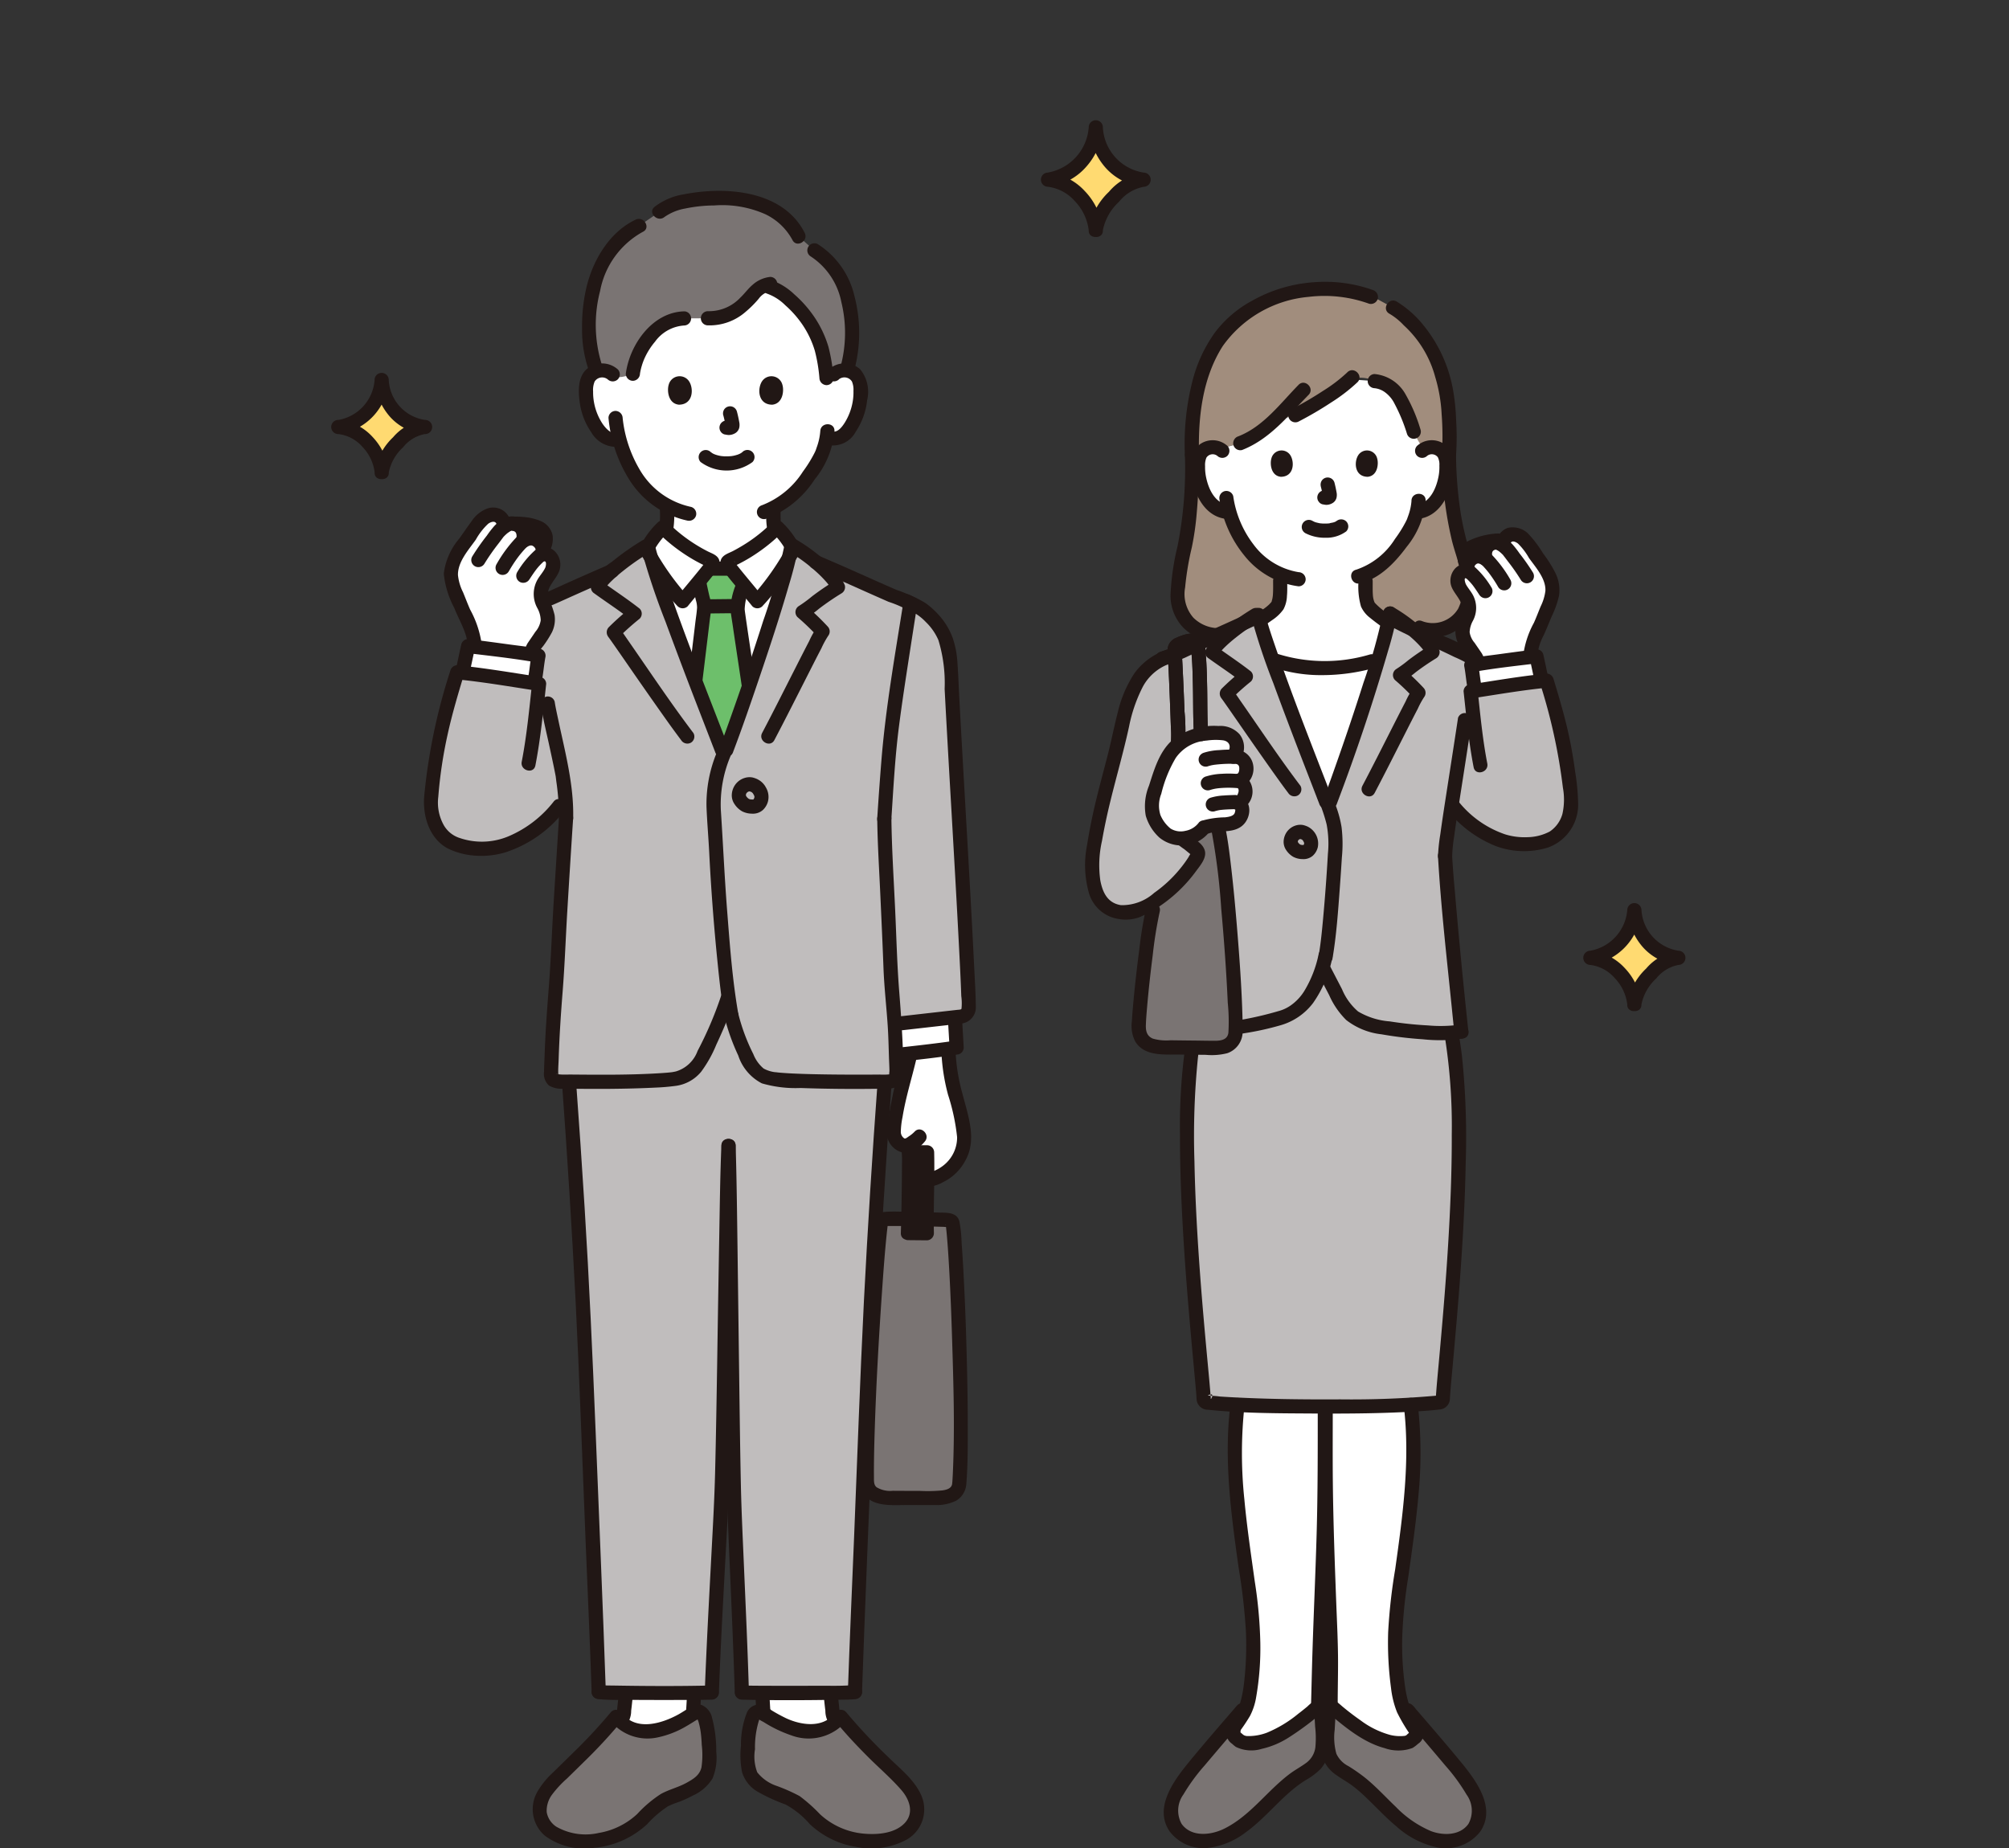 <svg xmlns="http://www.w3.org/2000/svg" width="200" height="184"><rect width="100%" height="100%" fill="#333333" stroke="none"/><defs><clipPath id="a"><path transform="translate(-7599 2612.49)" fill="#888" d="M0 0h200v184H0z"/></clipPath></defs><g transform="translate(7599 -2612.49)" clip-path="url(#a)"><path d="M-7561 2659.519a5.27 5.27 0 011.53-2.878 4.187 4.187 0 012.765-1.638 4.344 4.344 0 01-2.944-1.481 5.621 5.621 0 01-1.351-3.172 5.315 5.315 0 01-1.328 3.072 4.531 4.531 0 01-2.967 1.581 4.309 4.309 0 012.908 1.52 5.24 5.24 0 011.387 2.996z" fill="#ffda71"/><path d="M-7560.294 2659.519a4.659 4.659 0 011.421-2.493 3.62 3.62 0 012.164-1.316.706.706 0 100-1.411 4.245 4.245 0 01-3.59-3.949.706.706 0 10-1.411 0 4.364 4.364 0 01-3.585 3.949.706.706 0 100 1.411 3.781 3.781 0 012.409 1.309 4.411 4.411 0 011.181 2.5c.054.9 1.466.909 1.411 0a5.954 5.954 0 00-1.594-3.5 5.23 5.23 0 00-3.407-1.72v1.411a5.8 5.8 0 005-5.359h-1.41a6.224 6.224 0 001.465 3.562 5.241 5.241 0 003.535 1.8v-1.414a5.017 5.017 0 00-3.162 1.728 6.087 6.087 0 00-1.838 3.492c-.062.907 1.349.903 1.411 0z" fill="#211715"/><path d="M-7436.293 2712.486a5.4 5.4 0 011.569-2.95 4.284 4.284 0 012.834-1.677 4.451 4.451 0 01-3.019-1.519 5.76 5.76 0 01-1.384-3.252 5.448 5.448 0 01-1.361 3.149 4.644 4.644 0 01-3.042 1.622 4.416 4.416 0 012.981 1.554 5.377 5.377 0 011.422 3.073z" fill="#ffda71"/><path d="M-7435.588 2712.485a4.779 4.779 0 011.462-2.563 3.729 3.729 0 012.236-1.358.706.706 0 000-1.411 4.369 4.369 0 01-3.7-4.066.706.706 0 00-1.411 0 4.49 4.49 0 01-3.7 4.066.706.706 0 000 1.411 3.854 3.854 0 012.432 1.292 4.581 4.581 0 011.266 2.63c.054.9 1.465.909 1.411 0a6.107 6.107 0 00-1.679-3.628 5.33 5.33 0 00-3.429-1.7v1.411a5.926 5.926 0 005.109-5.477h-1.411a6.358 6.358 0 001.5 3.644 5.355 5.355 0 003.609 1.834v-1.411a5.131 5.131 0 00-3.233 1.771 6.193 6.193 0 00-1.875 3.562c-.059.9 1.352.896 1.413-.007z" fill="#211715"/><path d="M-7489.911 2635.407a5.867 5.867 0 011.7-3.205 4.66 4.66 0 013.079-1.822 4.836 4.836 0 01-3.28-1.651 6.258 6.258 0 01-1.5-3.533 5.918 5.918 0 01-1.479 3.421 5.044 5.044 0 01-3.3 1.764 4.8 4.8 0 013.235 1.686 5.847 5.847 0 011.545 3.34z" fill="#ffda71"/><path d="M-7489.206 2635.407a5.241 5.241 0 011.6-2.819 4.121 4.121 0 012.48-1.5.706.706 0 000-1.411 4.807 4.807 0 01-4.08-4.482.706.706 0 10-1.411 0 4.942 4.942 0 01-4.078 4.479.706.706 0 000 1.411 4.254 4.254 0 012.689 1.425 5.034 5.034 0 011.389 2.9c.053.9 1.464.909 1.411 0a6.56 6.56 0 00-1.8-3.894 5.72 5.72 0 00-3.687-1.838v1.408a5.911 5.911 0 003.855-2.022 6.6 6.6 0 001.632-3.867h-1.411a6.839 6.839 0 001.618 3.923 5.745 5.745 0 003.871 1.966v-1.411a5.511 5.511 0 00-3.477 1.915 6.635 6.635 0 00-2.01 3.817c-.062.907 1.349.903 1.409 0z" fill="#211715"/><path d="M-7458.449 2784.147c.141.217.3.442.466.694.017.313-.04.556-.185.645-.438.27-.435.745-2.159.51-1.834-.25-3.723-1.567-6.175-3.635a.1.1 0 00-.037-.02c-.01-2.187.09-4.079 0-6.573-.2-5.376-.489-12.012-.487-17.441v-5.8c3.076 0 6.107-.058 8.468-.181a.112.112 0 000 .03c.856 6.807-.555 13.665-1.4 20.474-.324 2.61-.176 8.523.842 10.169a12.246 12.246 0 00.667 1.128zM-7475.826 2784c.229-.326.432-.643.628-.982 1.019-1.646 1.114-7.558.789-10.169-.846-6.809-2.257-13.666-1.4-20.474v-.035c2.528.121 5.633.184 8.7.187v5.8c0 5.428-.289 12.063-.487 17.44-.1 2.634-.123 4.382-.188 6.672-2.408 2.022-4.271 3.31-6.083 3.556-1.724.235-1.721-.24-2.159-.51-.2-.123-.232-.543-.133-1.033.118-.154.228-.304.333-.452zM-7467.182 2679.006a15.391 15.391 0 01-5.1-.822l-.05-.02c1.77 5.016 4.54 12.046 5.542 14.668.649-1.612 3.342-9.222 4.979-14.666l-.595.159a20.782 20.782 0 01-4.739.681z" fill="#fff"/><path d="M-7453.233 2668.008a32.56 32.56 0 01-1.52-10.232 34.928 34.928 0 00-.067-4.708 13.563 13.563 0 00-3.509-8.268 7.936 7.936 0 00-2-1.685l-1.432-.776-.763-.294a12.5 12.5 0 00-4.977-.771 13.822 13.822 0 00-8.88 3.471c-2.546 2.438-4.162 6.891-3.958 13.031a41.884 41.884 0 01-.818 9.536 22.956 22.956 0 00-.614 4.621 4.036 4.036 0 005.185 3.668l.615-.019c1.039-.539 3.869-2.081 4.2-2.9a7.055 7.055 0 00.217-2.366l-.038-.648a8.536 8.536 0 01-3.079-2.421 10.088 10.088 0 01-1.922-3.751l-.379-.059a2.493 2.493 0 01-1.164-.524 3.764 3.764 0 01-.975-1.279 5.933 5.933 0 01-.6-3.144 1.978 1.978 0 01.207-.8 1.4 1.4 0 011.006-.67 1.505 1.505 0 01.756.086 9 9 0 005.576-2.743c1.146-.262 2.124-.538 2.124-.538a29.147 29.147 0 005.442-3.559 3.194 3.194 0 012.438.162 3.333 3.333 0 012.6 1.894 18.306 18.306 0 011.309 3.176l.75 1.952.08-.073a1.484 1.484 0 011.186-.347 1.4 1.4 0 011.006.67 1.978 1.978 0 01.207.8 5.929 5.929 0 01-.6 3.144 3.764 3.764 0 01-.975 1.279 2.492 2.492 0 01-1.164.524l-.2.031c-.1.357-.2.657-.255.817-.349.947-2.354 4.3-4.843 5.361l.011.67a7.065 7.065 0 00.217 2.366c.253.626 1.836 1.685 2.985 2.385l2.206-.071a3.751 3.751 0 005.006-3.5 10.894 10.894 0 00-.597-3.498z" fill="#a18d7d"/><path d="M-7476.346 2675.774c.147-.065 4.179-2.106 4.576-3.086a7.057 7.057 0 00.217-2.366l-.038-.648a8.536 8.536 0 01-3.079-2.421 10.087 10.087 0 01-1.922-3.751l-.379-.059a2.493 2.493 0 01-1.164-.524 3.763 3.763 0 01-.975-1.279 5.933 5.933 0 01-.6-3.144 1.978 1.978 0 01.207-.8 1.4 1.4 0 011.006-.67 1.506 1.506 0 01.756.086 9 9 0 005.576-2.743c1.146-.262 2.124-.538 2.124-.538a29.147 29.147 0 005.442-3.559c1.239.064 2.438.162 2.438.162a3.333 3.333 0 012.6 1.894 18.311 18.311 0 011.312 3.167s.674 1.549 1.052 1.614c.052-.047-.222.264-.222.264a1.484 1.484 0 011.186-.347 1.4 1.4 0 011.006.67 1.977 1.977 0 01.207.8 5.932 5.932 0 01-.6 3.144 3.768 3.768 0 01-.975 1.279 2.491 2.491 0 01-1.164.524l-.2.031c-.1.357-.2.657-.255.817-.349.947-2.354 4.3-4.843 5.361l.011.67a7.065 7.065 0 00.217 2.366c.4.98 4.052 3.022 4.2 3.086 0 0-2.377 5.7-8.647 5.7s-9.07-5.7-9.07-5.7z" fill="#fff"/><path d="M-7455.458 2657.776a37.113 37.113 0 001.013 8.593c.229.9.545 1.776.779 2.674a5.115 5.115 0 01-.173 4.053 2.944 2.944 0 01-3.614 1.226c-.854-.313-1.222 1.05-.375 1.36a4.254 4.254 0 004.36-.857 4.741 4.741 0 001.52-3.89 18.216 18.216 0 00-.9-4.074 28.009 28.009 0 01-.727-3.23 39.263 39.263 0 01-.472-5.855.706.706 0 00-1.411 0zM-7481.042 2657.776a39.759 39.759 0 01-.729 9.09 25.024 25.024 0 00-.69 4.615 4.605 4.605 0 001.305 3.548 5.076 5.076 0 004.762 1.253c.887-.19.512-1.552-.375-1.36a3.608 3.608 0 01-3.426-.928 3.569 3.569 0 01-.823-3.013 28.571 28.571 0 01.663-3.975 28.253 28.253 0 00.5-3.533c.169-1.893.222-3.8.224-5.7a.706.706 0 00-1.411 0z" fill="#211715"/><path d="M-7456.921 2657.876a.751.751 0 011.06.141 1.62 1.62 0 01.154.825 4.938 4.938 0 01-.071 1.018c-.22 1.209-.829 2.662-2.174 2.9a.711.711 0 00-.494.868.721.721 0 00.868.494c2.1-.376 3.1-2.744 3.26-4.648a2.944 2.944 0 00-.859-2.74 2.2 2.2 0 00-2.746.144.711.711 0 000 1 .721.721 0 001 0z" fill="#211715"/><path d="M-7458.482 2662.338a5.559 5.559 0 01-.324 1.5c-.022.067-.172.459-.076.242-.047.106-.1.212-.147.313a12.722 12.722 0 01-1.1 1.761 7.3 7.3 0 01-3.857 3.057c-.882.207-.509 1.568.375 1.361 1.966-.461 3.489-2.067 4.646-3.633a8.447 8.447 0 001.889-4.6c.037-.908-1.376-.906-1.411 0zM-7476.815 2656.879a2.2 2.2 0 00-2.746-.144 2.942 2.942 0 00-.859 2.74c.158 1.9 1.161 4.272 3.26 4.648a.725.725 0 00.868-.494.711.711 0 00-.494-.868c-1.345-.241-1.953-1.693-2.174-2.9a4.918 4.918 0 01-.071-.96 1.9 1.9 0 01.132-.843.745.745 0 011.084-.18.725.725 0 001 0 .711.711 0 000-1z" fill="#211715"/><path d="M-7477.592 2662.265a11.571 11.571 0 002.469 5.538 8.274 8.274 0 005.4 3.065.71.71 0 00.705-.705.721.721 0 00-.705-.705 7 7 0 01-4.492-2.761 10.277 10.277 0 01-2.014-4.807.711.711 0 00-.868-.494.722.722 0 00-.494.868zM-7457.57 2655.31a16.5 16.5 0 00-1.481-3.515 3.955 3.955 0 00-3.113-2.064.706.706 0 000 1.411 2.125 2.125 0 011.12.465 3.1 3.1 0 01.873 1.08 16.966 16.966 0 011.241 3 .706.706 0 001.36-.375zM-7462.334 2641.364a14.172 14.172 0 00-5.784-.779 14.564 14.564 0 00-6.282 1.875 11.4 11.4 0 00-3.663 3.153 14.335 14.335 0 00-2.216 4.777 25.177 25.177 0 00-.763 7.387c.028.906 1.439.91 1.411 0-.113-3.684.327-7.654 2.358-10.828a11.761 11.761 0 018.548-4.9 13.141 13.141 0 016.017.68.711.711 0 00.868-.494.722.722 0 00-.494-.868zM-7454.047 2657.776a26.292 26.292 0 00.011-3.386 22.164 22.164 0 00-.3-3.016 14.1 14.1 0 00-2.906-6.437 10.3 10.3 0 00-2.73-2.43c-.794-.442-1.507.776-.712 1.218a6.327 6.327 0 011.432 1.155 10.738 10.738 0 013.13 5.146 15.528 15.528 0 01.642 3.735 28.6 28.6 0 01.022 4.013c-.074.905 1.337.9 1.411 0zM-7463.754 2670.321a7.254 7.254 0 00.242 2.554 2.9 2.9 0 00.882 1.113 19.916 19.916 0 002.819 1.93 9.377 9.377 0 00.822.465.726.726 0 00.965-.253.711.711 0 00-.253-.965 15.6 15.6 0 01-1.828-1.085q-.346-.221-.684-.455-.162-.111-.32-.226l-.166-.122-.071-.052c-.086-.065.127.1-.015-.011a7.163 7.163 0 01-.729-.655c-.026-.029-.05-.061-.075-.09.084.1.055.084.008 0a2.774 2.774 0 01-.058-.106c.074.147-.013-.068-.028-.125a2.377 2.377 0 01-.085-.529c-.032-.459-.014-.92-.019-1.38a.706.706 0 00-1.411 0z" fill="#211715"/><path d="M-7472.259 2670.32c0 .416.01.832-.012 1.248a3.3 3.3 0 01-.055.5c-.019.094-.05.186-.071.279-.035.156.05-.044-.018.054a1.337 1.337 0 00-.056.089c-.066.119.1-.1.017-.023s-.134.146-.207.214-.159.144-.242.212l-.137.109c.124-.1-.021.014-.067.048a23.324 23.324 0 01-2.807 1.7c-.26.141-.521.287-.79.408a.711.711 0 00-.253.965.723.723 0 00.965.253 22.286 22.286 0 002.116-1.154 17.448 17.448 0 001.523-.99 4.242 4.242 0 001.124-1.073 3.071 3.071 0 00.348-1.334c.048-.5.024-1.008.03-1.511a.706.706 0 00-1.411 0zM-7464.865 2649.555a15.2 15.2 0 01-2.414 1.847 35.441 35.441 0 01-3.121 1.824.705.705 0 10.712 1.218 35.254 35.254 0 003.2-1.875 17.292 17.292 0 002.621-2.016c.649-.635-.348-1.634-1-1z" fill="#211715"/><path d="M-7469.725 2650.807c-1.826 1.857-3.487 4.143-5.992 5.125a.727.727 0 00-.494.868.71.71 0 00.868.494c2.784-1.091 4.581-3.42 6.615-5.487.637-.648-.36-1.646-1-1z" fill="#211715"/><path d="M-7454.627 2703.95c.436 4.721.995 10.226 1.108 11.251-2 .4-7.392-.172-9.334-.766a4.665 4.665 0 01-2.927-2.665l-1.563-2.973c-.557 1.841-1.56 3.907-3.44 4.762-2.181.991-9.4 1.961-10.92 1.658v-14.966a12.892 12.892 0 01-4.053 2.884 3.6 3.6 0 01-2.508-.026 2.8 2.8 0 01-1.45-1.385 8.391 8.391 0 01-.444-4.533c.745-4.99 2.046-8.489 3-13.116a14.413 14.413 0 011.485-3.865 5.733 5.733 0 013.113-2.379l1.124-.444c1.449-.719 4.169-1.9 6.157-2.815.57-.4 1.107-.745 1.5-.965.8 3.453 5.6 15.582 6.988 19.223.88-2.182 5.49-15.316 6.178-19.252a15.9 15.9 0 012.239 1.575c1.71.821 3.77 1.766 4.924 2.339a10.163 10.163 0 012.143 1.281l.333 2.31c1.927-.3 4.224-.652 5.941-.821a50.481 50.481 0 012.343 10.834 5.165 5.165 0 01-.552 3.639 3.125 3.125 0 01-1.975 1.492c-.051.018-.1.035-.154.051-3.1.952-6.56-.576-9.04-3.627-.233 1.645-.444 3.2-.729 5.1.072 1.246.274 3.604.513 6.199z" fill="#c0bdbd"/><path d="M-7454.493 2715.457q.029.157.055.311c1.869 10.593-.752 32.59-.931 36.025a.349.349 0 01-.312.329 168.715 168.715 0 01-23.173.017.347.347 0 01-.317-.329c-.187-3.477-2.864-25.455-1-36.041l.049-.273s5.3-6.755 13.03-6.755 12.599 6.716 12.599 6.716z" fill="#c0bdbd"/><path d="M-7476.515 2752.373c-.667 5.42.071 10.86.826 16.23a59.676 59.676 0 01.721 6.3 32.619 32.619 0 01-.212 5.388c-.056.417-.128.834-.225 1.244a7.602 7.602 0 01-.201.706c-.009.025-.114.277-.058.156a12.457 12.457 0 01-1.9 2.687c-.582.69.412 1.693 1 1a17.84 17.84 0 002.008-2.751 6.22 6.22 0 00.61-1.869 28.489 28.489 0 00.413-5.444 45.3 45.3 0 00-.553-6.076c-.378-2.722-.784-5.441-1.036-8.178a43.932 43.932 0 01.021-9.382.709.709 0 00-.705-.705.723.723 0 00-.705.705zM-7459.26 2752.373c.673 5.467-.086 10.951-.846 16.366a55.355 55.355 0 00-.7 6.266 33.757 33.757 0 00.285 5.551 9.324 9.324 0 00.6 2.423 17.444 17.444 0 001.631 2.665c.5.751 1.725.046 1.218-.712a22.558 22.558 0 01-1.55-2.484 4.477 4.477 0 01-.227-.668c-.1-.358-.171-.723-.233-1.088a29.342 29.342 0 01-.321-5.248 47.5 47.5 0 01.607-5.989c.375-2.675.763-5.35 1-8.042a43.318 43.318 0 00-.053-9.04.728.728 0 00-.705-.705.71.71 0 00-.706.705zM-7467.815 2752.758c0 4.159.006 8.315-.112 12.472-.114 4-.3 8-.423 12-.066 2.12-.106 4.24-.172 6.36-.029.908 1.382.907 1.411 0 .12-3.8.212-7.6.358-11.4.153-4.032.3-8.066.343-12.1.024-2.445.008-4.891.008-7.336a.706.706 0 00-1.411 0z" fill="#211715"/><path d="M-7467.732 2752.758c0 4.159-.006 8.315.112 12.472.114 4.007.366 8.016.41 12.024.024 2.209-.073 4.416-.006 6.625.028.906 1.438.91 1.411 0-.059-1.95.01-3.9.01-5.849s-.1-3.892-.174-5.836c-.153-4.032-.3-8.066-.344-12.1-.024-2.445-.008-4.891-.008-7.336a.706.706 0 00-1.411 0z" fill="#211715"/><path d="M-7480.797 2715.307a58.1 58.1 0 00-.733 10.155c-.006 3.84.169 7.679.42 11.51.216 3.312.5 6.619.8 9.924q.159 1.693.313 3.383.053.571.095 1.143c.01.129.013.259.025.388a1.11 1.11 0 001.1 1.042c3.437.357 6.935.356 10.387.377 3.616.023 7.246 0 10.855-.237a32.04 32.04 0 001.856-.164 1.093 1.093 0 001.017-1.034c.013-.141.017-.28.027-.42.064-.882.148-1.764.229-2.645.274-3.014.542-6.028.762-9.045.276-3.8.489-7.606.559-11.415a78.3 78.3 0 00-.374-10.626q-.141-1.19-.353-2.37a.712.712 0 00-.868-.494.721.721 0 00-.494.868 56.81 56.81 0 01.7 9.824c.012 3.726-.146 7.451-.376 11.169-.2 3.257-.466 6.51-.757 9.76-.1 1.16-.212 2.321-.315 3.482-.035.4-.071.809-.1 1.214q-.017.212-.031.422a.61.61 0 00-.012.191c.035.088-.208.27.161-.113.243-.252.162-.17-.03-.149a95.572 95.572 0 01-9.645.373c-3.649.021-7.3-.02-10.948-.22q-.508-.028-1.016-.062a8.827 8.827 0 00-1.079-.082.685.685 0 00-.153-.014c.864-.456.252.577.309.282a.856.856 0 00-.013-.194l-.035-.468c-.077-.946-.168-1.892-.256-2.837-.279-3-.548-5.994-.769-8.994-.271-3.691-.479-7.389-.551-11.089a77.735 77.735 0 01.353-10.408c.079-.687.181-1.357.305-2.049a.726.726 0 00-.494-.868.711.711 0 00-.868.494zM-7462.593 2677.644a15.718 15.718 0 01-9.5-.141.711.711 0 00-.868.494.722.722 0 00.494.868 14.807 14.807 0 005.081.846 19.505 19.505 0 005.17-.705.706.706 0 00-.375-1.36zM-7460.661 2674.8c1.431.757 2.907 1.428 4.371 2.116.694.326 1.389.651 2.078.988a11.744 11.744 0 012.408 1.37c.695.574 1.7-.419 1-1a21.474 21.474 0 00-4.656-2.522c-1.5-.705-3.018-1.394-4.486-2.17-.8-.423-1.517.793-.712 1.218z" fill="#211715"/><path d="M-7455.832 2689.591a22.027 22.027 0 01-.251 8.256 47.8 47.8 0 00-.378 10.953M-7479.535 2689.591a22.02 22.02 0 00.251 8.256 47.8 47.8 0 01.378 10.953" fill="none"/><path d="M-7474.821 2673.586c-1.558.736-3.137 1.425-4.706 2.136-.686.311-1.373.623-2.05.952a19.194 19.194 0 01-1.921.711c-.853.3-.486 1.66.375 1.36a20.583 20.583 0 002.091-.771c.7-.332 1.4-.662 2.1-.982 1.608-.73 3.228-1.435 4.825-2.189.82-.388.106-1.6-.712-1.218zM-7467.727 2707.493a11.527 11.527 0 01-1.424 3.661 4.906 4.906 0 01-1.363 1.448 3.862 3.862 0 01-1.222.563 33.786 33.786 0 01-6.978 1.275c-.591.058-1.184.106-1.778.122-.226.007-.453.01-.679 0-.083 0-.165-.01-.247-.014-.236-.013.068.019-.1-.012-.887-.166-1.268 1.194-.375 1.36a10.3 10.3 0 002.738-.006c1.358-.116 2.713-.3 4.056-.527a28.465 28.465 0 003.585-.792 6.185 6.185 0 003.237-2.22 11.813 11.813 0 001.908-4.485c.206-.882-1.154-1.26-1.36-.375z" fill="#211715"/><path d="M-7480.134 2697.748c-.2 3.519-1.443 15.848-1.619 17.45M-7482.821 2678.587c.2 2.518.745 7.477 1.469 12.283.367 2.438.839 4.352 1.218 6.88" fill="none"/><path d="M-7455.845 2697.749c.287 5.02.864 10.035 1.37 15.037.081.8.161 1.609.249 2.413a.727.727 0 00.705.705.71.71 0 00.705-.705 617.95 617.95 0 01-1.358-14.049 99.49 99.49 0 01-.261-3.4c-.051-.904-1.462-.91-1.41-.001z" fill="#211715"/><path d="M-7453.856 2684.006c-.408 2.709-.833 5.415-1.252 8.123-.176 1.146-.353 2.293-.508 3.442a17.393 17.393 0 00-.228 2.178.706.706 0 001.411 0 15.846 15.846 0 01.2-2c.153-1.129.327-2.251.5-3.374.413-2.665.831-5.328 1.232-7.995a.728.728 0 00-.494-.868.71.71 0 00-.868.494z" fill="#211715"/><path d="M-7481.947 2794.489a2.628 2.628 0 01-.472-1.187 4.075 4.075 0 01.624-2.5 18.723 18.723 0 011.985-2.754c1.181-1.384 2-2.426 2.972-3.541.552-.633.977-1.1 1.509-1.718-.763.741-1.133 2.425-.695 2.694a3.4 3.4 0 001.622.278c2.253.039 5.462-2.276 6.713-3.4.085-.077.244.031.247.153.011 1.452.133 2.079.126 3.683a3.7 3.7 0 01-.279 1.242c-.357.967-1.418 1.432-2.268 2.014-2.213 1.515-3.908 4.021-6.227 5.367a5.178 5.178 0 01-4.1.844 3.118 3.118 0 01-1.757-1.175z" fill="#7a7473"/><path d="M-7481.34 2794.137a2.724 2.724 0 01.152-2.976 18.764 18.764 0 012.1-2.876 865.332 865.332 0 014.256-5c.587-.68-.356-1.656-1-1a3.969 3.969 0 00-1.088 2.64 1.322 1.322 0 00.5 1.133c.066.048.1.076.013 0 .035.029.071.06.1.09a3.37 3.37 0 00.339.275 3.524 3.524 0 002.587.193 8.4 8.4 0 002.669-1.123 28.769 28.769 0 003.517-2.643l-.311.181.075-.024h-.375l.08.027-.311-.181.064.064-.182-.311a4.173 4.173 0 01.03.922c.014.292.032.584.048.877a9.77 9.77 0 01.024 2.07 2.286 2.286 0 01-.955 1.571c-.521.379-1.091.681-1.606 1.069-2.272 1.712-3.93 4.181-6.525 5.458-1.294.637-3.215.865-4.2-.445a.728.728 0 00-.965-.253.71.71 0 00-.253.965 4.244 4.244 0 003.7 1.655 7.642 7.642 0 003.863-1.559c2.15-1.543 3.7-3.779 5.956-5.189a7.086 7.086 0 001.491-1.11 3.662 3.662 0 00.869-1.866 19.606 19.606 0 00-.056-3.826 1.422 1.422 0 00-.24-1.025.851.851 0 00-.989-.212 4.648 4.648 0 00-.882.691c-.3.247-.6.491-.913.727a12.229 12.229 0 01-3.132 1.888 5.213 5.213 0 01-1.741.332 2.709 2.709 0 01-.339-.015c.016 0-.233-.075-.156-.042.1.042-.184-.118-.073-.041.082.057-.068-.061-.089-.08l-.139-.119c-.047-.039-.322-.286-.166-.108-.054-.062.129.134.1.129s-.012-.063-.012-.062a2.425 2.425 0 01.013-.308 2.616 2.616 0 01.661-1.417l-1-1c-1.608 1.864-3.225 3.719-4.786 5.624-1.5 1.837-3.558 4.55-1.942 6.932.509.757 1.735.052 1.219-.702z" fill="#211715"/><path d="M-7452.244 2794.489a2.631 2.631 0 00.472-1.187 4.072 4.072 0 00-.624-2.5 18.725 18.725 0 00-1.985-2.754c-1.181-1.384-2-2.426-2.971-3.541-.552-.633-.977-1.1-1.509-1.718.763.741 1.133 2.425.695 2.694a3.4 3.4 0 01-1.622.278c-2.253.039-5.462-2.276-6.713-3.4-.085-.077-.244.031-.247.153-.011 1.452-.133 2.079-.126 3.683a3.7 3.7 0 00.279 1.242c.358.967 1.418 1.432 2.268 2.014 2.213 1.515 3.908 4.021 6.227 5.367a5.178 5.178 0 004.1.844 3.12 3.12 0 001.756-1.175z" fill="#7a7473"/><path d="M-7451.635 2794.849c1.615-2.383-.436-5.1-1.942-6.933-1.562-1.9-3.177-3.76-4.786-5.624l-1 1a2.6 2.6 0 01.628 1.264c.035.158 0 .353.044.5-.032-.109.035.017-.011.022.118-.014-.247-.363.176-.2-.041-.016-.236.174-.26.193-.077.063-.147.134-.224.2.033-.026.071-.018-.039.017-.025.008-.122.051.011 0a.758.758 0 01-.127.038 4.12 4.12 0 01-1.429-.09 8.778 8.778 0 01-2.963-1.458 26.11 26.11 0 01-1.728-1.315c-.525-.428-1.231-1.234-1.9-.562-.442.443-.277 1.357-.308 1.94-.032.6-.07 1.2-.079 1.8a5.1 5.1 0 00.383 2.187 3.533 3.533 0 001.242 1.411c.5.364 1.048.657 1.547 1.023a14.926 14.926 0 011.441 1.245c.988.941 1.911 1.952 2.963 2.822a8.9 8.9 0 004.119 2.114 4.35 4.35 0 004.244-1.593.71.71 0 00-.253-.965.723.723 0 00-.965.253c-.849 1.127-2.488 1.122-3.688.672a10.67 10.67 0 01-3.5-2.414c-1.019-.972-1.971-2.019-3.069-2.906a17.823 17.823 0 00-1.654-1.153 2.6 2.6 0 01-1.2-1.235 6.079 6.079 0 01-.166-2.392c.016-.33.038-.661.055-.992a5.157 5.157 0 01.038-1.1l-.182.311.064-.064-.311.181.08-.027h-.375l.075.024-.311-.181c1.723 1.449 3.607 3.087 5.832 3.683a4.075 4.075 0 002.786-.016 3.458 3.458 0 00.58-.444c.028-.023-.1.08.011 0a1.122 1.122 0 00.481-.762 3.742 3.742 0 00-1.052-3.026c-.641-.658-1.584.317-1 1a619.376 619.376 0 014.256 5 18.7 18.7 0 012.1 2.876 2.726 2.726 0 01.152 2.976c-.515.742.706 1.448 1.214.7zM-7468.794 2694.807a2.348 2.348 0 00-.461-.167 1.511 1.511 0 00-.683.021 1.693 1.693 0 00-.843.517 1.763 1.763 0 00-.43 1.058 1.439 1.439 0 00.251.893 2.091 2.091 0 00.7.67 2.013 2.013 0 00.923.229 1.414 1.414 0 001.033-.339 1.7 1.7 0 00.491-.828 1.887 1.887 0 00-.976-2.053.765.765 0 00-.544-.071.72.72 0 00-.423.324.711.711 0 00-.071.544.685.685 0 00.324.423 1.123 1.123 0 01.223.133l-.143-.11a1.181 1.181 0 01.176.178l-.11-.141a1.719 1.719 0 01.21.366l-.071-.169a1.063 1.063 0 01.068.25l-.025-.187a.973.973 0 010 .224l.025-.187a1.131 1.131 0 01-.071.253l.071-.169a1.228 1.228 0 01-.144.247l.11-.143a.919.919 0 01-.136.139l.143-.11a.677.677 0 01-.11.067l.169-.071a.639.639 0 01-.158.04l.188-.025a1.819 1.819 0 01-.444-.009l.187.025a1.2 1.2 0 01-.267-.066l.169.071a1.144 1.144 0 01-.244-.144l.141.11a1.494 1.494 0 01-.254-.259l.11.143a1.3 1.3 0 01-.15-.251l.071.169a.688.688 0 01-.047-.166l.025.188a1.1 1.1 0 010-.247l-.025.187a1.045 1.045 0 01.067-.256l-.07.168a1.059 1.059 0 01.114-.195l-.11.143a1.152 1.152 0 01.2-.2l-.141.11a1.173 1.173 0 01.226-.131l-.169.071a1.108 1.108 0 01.253-.068l-.187.025a.753.753 0 01.167 0l-.188-.025a1.329 1.329 0 01.3.091l-.169-.071.022.009a.774.774 0 00.544.071.705.705 0 00.494-.868.678.678 0 00-.324-.428z" fill="#211715"/><path d="M-7467.84 2691.948a15.839 15.839 0 01.909 2.628 10.325 10.325 0 01.126 2.928q-.181 3.2-.472 6.384c-.113 1.234-.229 2.474-.438 3.7a.726.726 0 00.494.868.711.711 0 00.868-.494c.4-2.336.56-4.718.735-7.079q.112-1.515.205-3.031a13.977 13.977 0 00-.03-2.995 11.107 11.107 0 00-.529-2.023c-.095-.266-.2-.529-.306-.79l-.15-.353a3.568 3.568 0 00-.051-.117.729.729 0 00-.868-.494.71.71 0 00-.494.868zM-7460.967 2674.188a14.985 14.985 0 012.507 1.82 10.678 10.678 0 01.964.965 3.312 3.312 0 01.289.378c.035.054.068.109.1.166.079.146.011 0 .042.1l.324-.8a24.578 24.578 0 00-2.035 1.389 12.159 12.159 0 01-1.206.888.71.71 0 00-.143 1.108 22.213 22.213 0 011.84 1.768l-.11-.855a8.279 8.279 0 00-.677 1.224c-.423.811-.835 1.626-1.249 2.44-1.007 1.984-2.006 3.973-3.043 5.942-.423.8.794 1.517 1.218.712 1.037-1.969 2.036-3.958 3.043-5.942.413-.815.826-1.63 1.249-2.44a8.261 8.261 0 01.676-1.224.709.709 0 00-.11-.855 22.163 22.163 0 00-1.84-1.768l-.143 1.108a12.111 12.111 0 001.207-.888 24.59 24.59 0 012.035-1.389.717.717 0 00.324-.8 5.4 5.4 0 00-1.661-2.144 16.685 16.685 0 00-2.889-2.127.708.708 0 00-.712 1.224zM-7474.299 2673.095a23.961 23.961 0 00-2.8 1.978 5.344 5.344 0 00-1.9 2.171.725.725 0 00.324.8c1.056.765 2.222 1.524 3.214 2.3v-1a24.359 24.359 0 00-1.913 1.705.735.735 0 000 1c-.208-.265.061.092.121.176l.422.6q.644.926 1.285 1.852a469.422 469.422 0 003.263 4.666c.5.7 1 1.406 1.524 2.094a.728.728 0 00.965.253.71.71 0 00.253-.965c-2.094-2.761-4.017-5.657-6-8.5-.274-.4-.542-.8-.84-1.176v1a24.464 24.464 0 011.912-1.705.709.709 0 000-1c-1.131-.885-2.336-1.676-3.5-2.519l.324.8q.035-.106-.012.02c.018-.035.038-.073.06-.108.041-.057.075-.118.118-.174s.244-.271.353-.378a13.251 13.251 0 011.117-.983 21.556 21.556 0 012.423-1.683.706.706 0 00-.712-1.218z" fill="#211715"/><path d="M-7474.437 2673.892a63.4 63.4 0 002.2 6.622c1.029 2.814 2.1 5.612 3.18 8.407q.7 1.8 1.392 3.6a.726.726 0 00.868.494.711.711 0 00.494-.868c-1.966-5.108-4-10.2-5.771-15.378-.366-1.071-.735-2.149-1-3.25-.216-.882-1.577-.508-1.36.375z" fill="#211715"/><path d="M-7461.292 2673.392a55.536 55.536 0 01-1.956 7.029q-1.358 4.271-2.857 8.494a149.81 149.81 0 01-1.164 3.212.711.711 0 00.494.868.721.721 0 00.868-.494 198.468 198.468 0 005.114-15.283 33.842 33.842 0 00.864-3.453.725.725 0 00-.494-.868.711.711 0 00-.868.494z" fill="#211715"/><path d="M-7484.662 2716.473a1.74 1.74 0 01-.975-1.67 97.439 97.439 0 011.411-11.733l.217-.893a12.615 12.615 0 002.363-1.986 13.475 13.475 0 001.664-2.143c.271-.445.407-.571.075-.956a14.968 14.968 0 00-1.4-1.076l-.071-.066a2.72 2.72 0 002.187-1.023l.2-.094a4.37 4.37 0 011.191-.2l.06.277c.872 4.006 1.8 17.151 1.734 20.272-.028 1.361-1.1 1.658-2.076 1.643-1-.016-4.4-.038-5.448-.074a2.743 2.743 0 01-1.132-.278z" fill="#7a7473"/><path d="M-7484.906 2702.882a41.477 41.477 0 00-.679 4.185q-.339 2.565-.58 5.14c-.06.65-.117 1.3-.153 1.953a3.425 3.425 0 00.317 2c.907 1.536 2.9 1.31 4.429 1.329.871.011 1.741.019 2.61.028a6.3 6.3 0 002.132-.16 2.263 2.263 0 001.536-2.178c.017-.416 0-.835-.011-1.251-.08-3.1-.31-6.192-.564-9.278-.156-1.883-.33-3.764-.547-5.641-.166-1.433-.332-2.878-.637-4.289-.191-.887-1.552-.511-1.36.375a65.014 65.014 0 01.99 7.89c.282 3.113.51 6.234.65 9.357a18.576 18.576 0 01.062 2.971c-.083.691-.721.8-1.315.806-.654 0-1.309-.015-1.964-.022-.826-.008-1.652-.017-2.478-.03a4.894 4.894 0 01-1.757-.163c-.617-.255-.725-.781-.7-1.39.02-.555.066-1.109.113-1.663.149-1.752.345-3.5.567-5.244a41.418 41.418 0 01.7-4.351c.212-.882-1.15-1.26-1.36-.375z" fill="#211715"/><path d="M-7479.135 2694.866a2.882 2.882 0 01-2.731 1.071 2.275 2.275 0 01-1.683-1.085 3.29 3.29 0 01-.738-1.485 4.714 4.714 0 01.308-2.323 10.891 10.891 0 011.76-3.915 5.071 5.071 0 013.909-1.65c.206 0 .629-.007.629-.007a1.718 1.718 0 011.641.705 1.39 1.39 0 01-.176 1.658 1.091 1.091 0 011.27.885 1.3 1.3 0 01-.673 1.481 1.112 1.112 0 01.635 1.077c-.035.4-.311 1.074-.779 1.173.487.123.556.893.268 1.393a1.888 1.888 0 01-1.487.721 10.214 10.214 0 00-2 .271" fill="#fff"/><path d="M-7479.635 2694.366a2.131 2.131 0 01-1.347.846 1.931 1.931 0 01-1.479-.22 3.452 3.452 0 01-1.018-1.357 3.174 3.174 0 01.086-2.106 12.985 12.985 0 011.438-3.57 4.064 4.064 0 013.1-1.734 6.163 6.163 0 011.622-.022c.722.123.819.741.407 1.276-.337.436.124 1.067.609 1.061.253 0 .473.005.564.256.056.153.039.642-.156.723a.713.713 0 000 1.36c-.081-.032.054.088.082.155a.435.435 0 01.032.238c-.013.133-.115.452-.256.5a.712.712 0 000 1.36c-.152-.054-.039-.071-.08.085a.819.819 0 01-.09.3c-.187.263-.633.315-.926.353a8.768 8.768 0 00-2.124.287.727.727 0 00-.494.868.71.71 0 00.868.494c1.067-.43 2.332-.019 3.336-.714 1.023-.708 1.234-2.555-.116-3.031v1.36a1.961 1.961 0 00.143-3.61v1.36a2.03 2.03 0 001.164-2.348 1.829 1.829 0 00-1.949-1.4l.609 1.062a2.091 2.091 0 000-2.61 2.566 2.566 0 00-2.094-.814 6.736 6.736 0 00-4.561 1.381c-1.326 1.162-1.831 2.95-2.351 4.563a5.4 5.4 0 00-.322 2.986 4.717 4.717 0 001.37 2.193 3.512 3.512 0 004.928-.526.727.727 0 000-1 .711.711 0 00-1 0z" fill="#211715"/><path d="M-7476.215 2687.129a13.185 13.185 0 00-1.411.047 5.8 5.8 0 00-1.529.261.763.763 0 00-.422.324.705.705 0 00.8 1.036 3.249 3.249 0 01.592-.146 1.7 1.7 0 01.178-.027c-.041 0-.176.023-.058.008l.094-.011q.193-.022.386-.037a13.206 13.206 0 011.373-.044.712.712 0 00.705-.705.719.719 0 00-.705-.705zM-7475.817 2689.551a10.113 10.113 0 00-1.54-.016 5.963 5.963 0 00-1.559.257.706.706 0 10.375 1.36 3.782 3.782 0 01.624-.15l.083-.013c.1-.016-.032 0-.06.007.066-.006.131-.016.2-.023q.192-.019.385-.031a10.159 10.159 0 011.494.019.708.708 0 00.705-.705.724.724 0 00-.707-.705zM-7476.033 2691.644c-.388.013-.776.022-1.164.053a5.311 5.311 0 00-1.28.218.706.706 0 00.375 1.36 3.7 3.7 0 01.7-.152l-.187.025c.516-.066 1.036-.076 1.555-.093a.706.706 0 000-1.411zM-7482.742 2677.151a6.487 6.487 0 00-3.326 2.378 12.084 12.084 0 00-1.658 3.9c-.37 1.437-.652 2.9-1.023 4.334-.367 1.421-.753 2.838-1.1 4.264a57.152 57.152 0 00-.938 4.641 10.184 10.184 0 00.155 4.6 3.643 3.643 0 002.951 2.716 3.994 3.994 0 002.112-.169 11.465 11.465 0 002.006-1.09 14.581 14.581 0 003.654-3.527c.418-.567 1.093-1.338.827-2.09-.272-.77-1.144-1.1-1.723-1.592-.689-.583-1.693.41-1 1a8.2 8.2 0 00.687.515c.053.035.682.568.708.562-.071.015.149-.348-.042-.133a2.88 2.88 0 00-.228.37 10.516 10.516 0 01-.635.9 12.927 12.927 0 01-2.78 2.657 4.791 4.791 0 01-3.309 1.227c-1.327-.206-1.825-1.247-2.057-2.459a10.953 10.953 0 01.165-3.935 60.13 60.13 0 01.837-3.959c.607-2.486 1.321-4.944 1.863-7.446a15.035 15.035 0 011.367-3.95 4.89 4.89 0 012.864-2.355c.864-.269.494-1.631-.375-1.36z" fill="#211715"/><path d="M-7481.012 2686.236a20.357 20.357 0 00-.067-2.9q-.081-2.206-.19-4.411a48.255 48.255 0 00-.079-1.321 1.916 1.916 0 00-.017-.325c-.027-.022-.234.111-.1.082a2.079 2.079 0 00.3-.156 3.4 3.4 0 01.459-.153c-.011 0 .207-.05.189-.047a1.537 1.537 0 01.176-.009h.045c-.04.071-.214-.447-.2-.183a2.791 2.791 0 00.056.28c.03.191.047.385.065.577.026.279.045.558.06.838.04.774.057 1.552.074 2.325.035 1.583 0 3.177.106 4.758.058.9 1.469.908 1.411 0-.1-1.526-.071-3.065-.1-4.594-.018-.856-.035-1.712-.083-2.567q-.026-.484-.075-.965a2.911 2.911 0 00-.343-1.435c-.6-.8-1.843-.375-2.58-.035a1.34 1.34 0 00-.84.979 3.916 3.916 0 00.011.978c.089 1.423.143 2.849.2 4.274.035.876.069 1.752.095 2.628a10.186 10.186 0 01.016 1.376.71.71 0 00.705.705.722.722 0 00.705-.705z" fill="#211715"/><path d="M-7481.012 2686.236a20.357 20.357 0 00-.067-2.9q-.081-2.206-.19-4.411a48.255 48.255 0 00-.079-1.321 1.916 1.916 0 00-.017-.325c-.027-.022-.234.111-.1.082a2.079 2.079 0 00.3-.156 3.4 3.4 0 01.459-.153c-.011 0 .207-.05.189-.047a1.537 1.537 0 01.176-.009h.045c-.04.071-.214-.447-.2-.183a2.791 2.791 0 00.056.28c.03.191.047.385.065.577.026.279.045.558.06.838.04.774.057 1.552.074 2.325.035 1.583 0 3.177.106 4.758.058.9 1.469.908 1.411 0-.1-1.526-.071-3.065-.1-4.594-.018-.856-.035-1.712-.083-2.567q-.026-.484-.075-.965a2.911 2.911 0 00-.343-1.435c-.6-.8-1.843-.375-2.58-.035a1.34 1.34 0 00-.84.979 3.916 3.916 0 00.011.978c.089 1.423.143 2.849.2 4.274.035.876.069 1.752.095 2.628a10.186 10.186 0 01.016 1.376.71.71 0 00.705.705.722.722 0 00.705-.705z" fill="#211715"/><path d="M-7451.77 2678.991a2.257 2.257 0 00-.407-1.194c-.29-.328-.517-.813-.783-1.16a2.055 2.055 0 01-.334-1.923c.209-.664.606-1.133.571-1.828a2.351 2.351 0 00-.486-1.173 3.886 3.886 0 01-.654-1.137 1.078 1.078 0 01.344-1.1.727.727 0 01.643-.106 1.1 1.1 0 01.436-1.295 1.076 1.076 0 011.326.054 1.378 1.378 0 01.331-1.362 1.123 1.123 0 011.453.02 1 1 0 01.646-1.065 1.5 1.5 0 011.315.388 3.325 3.325 0 01.526.623l1.155 1.628a4.666 4.666 0 011.222 3.25 16.353 16.353 0 01-.939 2.58c-.469 1.28-1.194 2.184-1.244 3.612" fill="#fff"/><path d="M-7451.09 2678.803a3.107 3.107 0 00-.388-1.25c-.234-.353-.481-.7-.716-1.051a2.1 2.1 0 01-.5-1.067 2.57 2.57 0 01.331-1.146 2.718 2.718 0 00.023-2.5c-.2-.391-.5-.721-.716-1.1-.045-.078-.263-.675-.01-.631a.714.714 0 00.868-.868.408.408 0 01.1-.477c.217-.212.388-.11.625.033a.714.714 0 001.036-.8c-.037-.176-.064-.48.085-.618a.419.419 0 01.52-.037.713.713 0 001.2-.5c-.031-.542.43-.43.756-.176a6.53 6.53 0 011.087 1.43c.66.929 1.7 2.06 1.636 3.28a4.846 4.846 0 01-.472 1.544c-.225.54-.43 1.093-.67 1.627a9.186 9.186 0 00-1.07 3.313c-.048.908 1.363.905 1.411 0a5.306 5.306 0 01.59-1.987c.3-.632.552-1.276.821-1.92a9.636 9.636 0 00.747-2.1 3.84 3.84 0 00-.353-2.245 12.111 12.111 0 00-1.228-1.955 11.3 11.3 0 00-1.5-1.986 2.206 2.206 0 00-2-.57 1.711 1.711 0 00-1.164 1.746l1.2-.5a1.809 1.809 0 00-2.229-.183 2.019 2.019 0 00-.734 2.212l1.036-.8a1.828 1.828 0 00-2.8 2.037l.868-.868a1.461 1.461 0 00-1.427.388 1.8 1.8 0 00-.454 1.546c.176.969 1.4 1.72 1.068 2.749a12.237 12.237 0 00-.543 1.442 2.78 2.78 0 00.183 1.667 9.747 9.747 0 00.791 1.28 6.833 6.833 0 01.445.622 2.9 2.9 0 01.176.793.711.711 0 00.868.494.722.722 0 00.494-.868z" fill="#211715"/><path d="M-7446.373 2669.527a21.041 21.041 0 00-1.353-1.933 9.476 9.476 0 00-.7-.9 3.679 3.679 0 00-.855-.667.706.706 0 10-.712 1.218 2.19 2.19 0 01.189.115c.026.018.052.035.078.055.131.092-.078-.068-.007-.006.111.1.223.19.325.3l.065.071c.1.1-.048-.043-.038-.055a2.545 2.545 0 00.176.236q.164.219.329.436a19.924 19.924 0 011.284 1.842.706.706 0 001.218-.712zM-7448.625 2670.231a12.356 12.356 0 00-1.94-2.588.707.707 0 00-1 1q.265.265.508.55.124.144.241.292c.018.023.035.047.055.071.058.071-.084-.111-.028-.035.041.054.081.106.121.161a13.183 13.183 0 01.823 1.264.706.706 0 001.218-.712zM-7450.522 2670.988a8.66 8.66 0 00-1.64-2.022.76.76 0 00-.5-.207.706.706 0 00-.705.705.688.688 0 00.207.5 5.438 5.438 0 01.844.89l-.11-.143c.244.317.466.654.686.989a.747.747 0 00.423.324.705.705 0 00.8-1.036z" fill="#211715"/><path d="M-7452.322 2668.476c-.033-.054-.065-.106-.095-.162-.01-.018-.08-.165-.038-.071s-.014-.043-.02-.063a.814.814 0 00-.035-.141l.013.1a.851.851 0 010-.09c0-.028-.006-.159 0-.038s.006-.011.015-.045a.727.727 0 00.042-.135c.006.046-.065.133-.006.022.018-.034.038-.065.057-.1.071-.122-.1.1 0 0 .028-.025.056-.053.083-.08.056-.057-.12.075-.011.01l.141-.084q.134-.076.274-.141a.775.775 0 01.124-.058c-.163.043 0 0 .03-.011q.123-.048.249-.088a5.5 5.5 0 01.557-.145 5.67 5.67 0 01.26-.049l.159-.025c.031 0 .212-.041.028 0 .2-.039.414-.048.617-.067a.721.721 0 00.705-.705.713.713 0 00-.705-.705 7.527 7.527 0 00-2.936.741 1.987 1.987 0 00-1.019 1.2 2.024 2.024 0 00.3 1.648.705.705 0 001.218-.712z" fill="#211715"/><path d="M-7452.472 2679.11a13.427 13.427 0 00-.062-.391c.251-.046 4.787-.67 6.5-.878.152.659.334 1.612.542 2.469-2.026.223-4.674.65-6.617.952a17.43 17.43 0 01-.363-2.152z" fill="#fff"/><path d="M-7451.463 2681.05c-.188-.827-.241-1.683-.391-2.518l-.494.868c2.112-.374 4.188-.6 6.308-.853l-.68-.518c.182.8.337 1.6.526 2.4.21.882 1.571.509 1.36-.375-.189-.8-.344-1.6-.526-2.4a.705.705 0 00-.68-.518c-1.315.159-2.627.34-3.939.518-.913.124-1.834.224-2.743.384a.719.719 0 00-.494.868c.15.834.2 1.69.39 2.517.2.885 1.562.51 1.361-.375z" fill="#211715"/><path d="M-7454.909 2693.148a11.733 11.733 0 004.779 3.568 8.063 8.063 0 005.236.16 4.533 4.533 0 003-4.4 22.018 22.018 0 00-.3-3.168 45.242 45.242 0 00-.505-3.041c-.425-2.1-1.03-4.149-1.651-6.194a.715.715 0 00-.68-.518c-2.6.261-5.171.705-7.749 1.1a.7.7 0 00-.518.68c.273 2.516.517 5.062 1 7.548.173.89 1.533.514 1.36-.375-.459-2.363-.689-4.782-.948-7.173l-.518.68c2.453-.375 4.9-.8 7.374-1.047l-.68-.518a56.219 56.219 0 012.3 10.475 6.554 6.554 0 01-.048 2.6 3.111 3.111 0 01-1.266 1.76 4.95 4.95 0 01-2.2.561 6.541 6.541 0 01-2.235-.282 10.106 10.106 0 01-4.755-3.412c-.577-.7-1.57.3-1 1zM-7469.081 2665.56a4.194 4.194 0 002.02.472 3.331 3.331 0 002.079-.631.705.705 0 00.207-.5.718.718 0 00-.207-.5.727.727 0 00-1 0c.244-.19 0-.007-.081.034-.06.031-.218.081.006 0-.055.019-.108.042-.163.059-.148.048-.311.056-.458.106.074-.025.118-.014.012 0l-.135.011c-.108.007-.216.01-.325.009s-.194 0-.291-.011l-.133-.011-.076-.008.067.009c0 .008-.388-.083-.427-.095-.06-.018-.118-.039-.176-.06-.157-.054.15.071.008 0a8.759 8.759 0 01-.217-.108.706.706 0 00-.712 1.218zM-7467.514 2660.926a9.005 9.005 0 01.212.967l-.025-.188a.585.585 0 010 .134l.025-.188a.316.316 0 01-.015.06l.071-.169a.26.26 0 01-.021.039l.11-.143a.223.223 0 01-.032.031l.143-.11a.721.721 0 01-.077.041l.168-.071a.548.548 0 01-.129.038l.188-.025a.517.517 0 01-.121 0l.188.025c-.046-.006-.091-.017-.137-.024a.533.533 0 00-.282-.012.526.526 0 00-.262.084.705.705 0 00-.253.965l.11.143a.7.7 0 00.311.181c.123.017.242.047.366.053a1.2 1.2 0 00.564-.138.859.859 0 00.463-.561 1.317 1.317 0 000-.581 13.021 13.021 0 00-.2-.926.705.705 0 00-1.289-.17.741.741 0 00-.071.544zM-7472.428 2658.129c-.162.525-.056 1.733.938 1.834 1.315-.008 1.384-1.468.942-2.154a1.041 1.041 0 00-1.88.32zM-7461.902 2658.129c.162.525.056 1.733-.938 1.834-1.315-.008-1.384-1.468-.942-2.154a1.041 1.041 0 011.88.32zM-7453.69 2714.517a14.113 14.113 0 01-3.149.071 36.381 36.381 0 01-3.8-.4 7.244 7.244 0 01-3.16-.988 5.89 5.89 0 01-1.6-2.216l-1.153-2.221c-.419-.806-1.637-.093-1.218.712l1.093 2.1a8 8 0 001.7 2.479 6.958 6.958 0 003.507 1.419 38.726 38.726 0 004.108.494 15.631 15.631 0 004.05-.086c.89-.174.513-1.534-.375-1.36z" fill="#211715"/><path d="M-7536.015 2668.82c.2-.085 2.6-1.5 3.129-2.805a9.427 9.427 0 00.286-3.161 9.417 9.417 0 01-2.517-2.15 11 11 0 01-2.217-4.465l-.16.043a1.551 1.551 0 01-1.408-.445 4.131 4.131 0 01-1.069-1.4 6.5 6.5 0 01-.663-3.446 2.169 2.169 0 01.227-.873 1.533 1.533 0 011.1-.734 1.626 1.626 0 011.3.381s.741-9.545 10.877-9.545c9.928 0 11.136 9.545 11.136 9.545a1.625 1.625 0 011.3-.381 1.534 1.534 0 011.1.734 2.169 2.169 0 01.227.873 6.5 6.5 0 01-.663 3.446 4.131 4.131 0 01-1.069 1.4 1.292 1.292 0 01-1.6.147 9.708 9.708 0 01-.423 1.529 12.9 12.9 0 01-4.876 5.573 8.391 8.391 0 00.282 2.93c.529 1.305 3.378 2.95 3.574 3.033 0 0-2.629 6.282-9.108 6.282s-8.765-6.511-8.765-6.511z" fill="#fff"/><path d="M-7514.335 2643.54a10.289 10.289 0 00-.559-2.227 7.16 7.16 0 00-3.06-3.915l-1.548-1.367a7.058 7.058 0 00-4.054-3.3c-2-.714-7.828-.835-9.788.859l-2.006 1.375c-2.242 1.025-3.827 3.476-4.5 6-.694 2.6-.7 6.374.277 8.484a1.391 1.391 0 01.277-.071 1.626 1.626 0 011.3.381c.314.666 2.007-.061 2.007-.061a7.263 7.263 0 012.939-4.813 3.821 3.821 0 012.209-.691l2.349-.017a4.386 4.386 0 002.621-.708 8.606 8.606 0 001.94-1.777 3.064 3.064 0 011.008-.769l.454.117a8.507 8.507 0 013.481 2.757 10.277 10.277 0 011.579 2.81 9.84 9.84 0 01.466 1.742c.071.417.151 1.15.223 1.778l.028.242.7-.612a1.618 1.618 0 011.292-.38 14.019 14.019 0 00.365-5.837z" fill="#7a7473"/><path d="M-7518.892 2635.674c-2.16-4.258-7.876-4.65-12.007-3.839a6.424 6.424 0 00-2.943 1.255c-.7.585.307 1.578 1 1a5.16 5.16 0 012.064-.839 14.561 14.561 0 012.879-.305 10.57 10.57 0 015.114.885 6.008 6.008 0 012.676 2.558c.411.811 1.628.1 1.218-.712zM-7522.697 2663.381a7.2 7.2 0 00.382 2.99 4.5 4.5 0 001.211 1.476 15.032 15.032 0 001.687 1.256 7.318 7.318 0 00.928.556.727.727 0 00.965-.253.711.711 0 00-.253-.965 6.88 6.88 0 01-.833-.494q-.366-.235-.72-.487a8.135 8.135 0 01-.673-.521 6.989 6.989 0 01-.675-.642c-.042-.046-.08-.094-.122-.139q-.076-.095 0 0a3.12 3.12 0 01-.068-.092 2.214 2.214 0 01-.19-.32c-.065-.137.035.152-.029-.087-.031-.117-.071-.232-.095-.351a4.046 4.046 0 01-.079-.568c-.035-.453-.03-.908-.026-1.362a.706.706 0 00-1.411 0zM-7533.309 2663.274a8.072 8.072 0 01-.163 2.267c-.008.029-.092.276-.048.169a1.667 1.667 0 01-.077.155 3.287 3.287 0 01-.2.311.63.63 0 00-.008.012l-.063.077-.135.152q-.153.167-.32.322a8.317 8.317 0 01-1.239.975 5.859 5.859 0 01-.813.5.711.711 0 00-.253.965.722.722 0 00.965.253 6.307 6.307 0 00.911-.564 11.211 11.211 0 001.532-1.229 4.031 4.031 0 001.1-1.681 9.073 9.073 0 00.226-2.684.706.706 0 00-1.411 0z" fill="#211715"/><path d="M-7517.339 2655.411a5.95 5.95 0 01-.357 1.627c-.025.077-.052.153-.078.229 0 .012-.08.212-.03.089s-.035.073-.043.092l-.073.151a13.276 13.276 0 01-1.147 1.844 8.433 8.433 0 01-4.091 3.356.706.706 0 00.375 1.36 9.9 9.9 0 004.878-3.925 8.876 8.876 0 001.979-4.822c.037-.908-1.373-.906-1.411 0zM-7538.423 2654.108a13.969 13.969 0 001.932 5.915 9.13 9.13 0 005.913 4.3.728.728 0 00.868-.494.711.711 0 00-.494-.868 7.8 7.8 0 01-5.15-3.774 12.73 12.73 0 01-1.66-5.079.728.728 0 00-.705-.705.709.709 0 00-.705.705zM-7522.655 2641.721a4.922 4.922 0 011.834 1.164 10.31 10.31 0 011.723 1.955 9.434 9.434 0 011.217 2.58 16.027 16.027 0 01.456 2.712.727.727 0 00.705.705.71.71 0 00.705-.705 18.176 18.176 0 00-.506-3.088 10.743 10.743 0 00-1.446-3.045 11.772 11.772 0 00-1.962-2.206 6.334 6.334 0 00-2.35-1.434.706.706 0 00-.375 1.36z" fill="#211715"/><path d="M-7515.49 2650.261a.886.886 0 011.3.212 2.074 2.074 0 01.153.929 5.486 5.486 0 01-.079 1.1 5.807 5.807 0 01-.776 2.053c-.267.423-.713 1.034-1.253.89a.706.706 0 00-.375 1.36 2.566 2.566 0 002.724-1.354 6.913 6.913 0 001.121-3.113 3.545 3.545 0 00-.705-3.091 2.35 2.35 0 00-3.1.013.711.711 0 000 1 .721.721 0 001 0zM-7537.504 2649.264a2.351 2.351 0 00-3.1-.013c-.856.768-.832 2.121-.7 3.171a6.805 6.805 0 001.176 3.123 2.849 2.849 0 002.818 1.417c.886-.2.511-1.556-.375-1.36-.534.117-1.093-.564-1.352-.951a5.711 5.711 0 01-.826-2.088 5.453 5.453 0 01-.092-1.087 2.182 2.182 0 01.154-1 .886.886 0 011.3-.212.725.725 0 001 0 .711.711 0 000-1z" fill="#211715"/><path d="M-7535.711 2634.357c-2.57 1.207-4.2 3.931-4.872 6.6a16.835 16.835 0 00-.471 4.244 12.184 12.184 0 00.637 4.063c.311.844 1.675.479 1.36-.375a13.332 13.332 0 01-.2-7.434 8.5 8.5 0 014.253-5.882c.821-.386.106-1.6-.712-1.218zM-7518.311 2638.009a7.039 7.039 0 013.069 4.558 12.931 12.931 0 01-.084 6.448.706.706 0 001.36.375 14.38 14.38 0 00.053-7.318 8.379 8.379 0 00-3.686-5.28.706.706 0 00-.712 1.217zM-7530.841 2643.49c-3.186.04-5.481 3.3-5.859 6.212a.709.709 0 00.705.705.724.724 0 00.705-.705 5.951 5.951 0 01.19-.82 5.82 5.82 0 01.284-.758 6.994 6.994 0 011.025-1.612 3.891 3.891 0 012.95-1.616.706.706 0 000-1.406zM-7522.319 2640.06a3.13 3.13 0 00-1.772.8c-.439.375-.779.858-1.2 1.257a4.288 4.288 0 01-3.206 1.358.706.706 0 100 1.411 5.443 5.443 0 003.728-1.351 10.686 10.686 0 001.3-1.3 1.952 1.952 0 011.147-.76.724.724 0 00.705-.705.711.711 0 00-.702-.71zM-7529.243 2658.499a4.363 4.363 0 005.15 0 .707.707 0 00-1-1c-.027.027-.15.126-.04.042s-.049.03-.084.052a2.425 2.425 0 01-.166.092.618.618 0 00-.115.054c.023-.038.144-.054.018-.011a3.772 3.772 0 01-.552.151c-.016 0-.218.033-.064.014-.056.007-.113.012-.169.017-.135.011-.27.016-.4.017s-.247 0-.371-.014a3.98 3.98 0 01-.2-.02c.1.012.023 0-.035-.008a3.355 3.355 0 01-.559-.148l-.067-.025q-.076-.03.063.028c-.014-.02-.075-.035-.1-.045q-.094-.046-.184-.1a1.542 1.542 0 00-.133-.09c.179.083.08.066.01 0a.707.707 0 00-1 1zM-7526.996 2653.837a9.959 9.959 0 01.233 1.068l-.025-.188a.647.647 0 010 .148l.025-.188a.357.357 0 01-.016.066l.071-.169a.311.311 0 01-.023.043l.11-.143a.216.216 0 01-.035.035l.143-.11a.693.693 0 01-.085.045l.169-.071a.608.608 0 01-.143.041l.188-.025a.564.564 0 01-.134 0l.187.025c-.05-.007-.1-.019-.151-.026a.533.533 0 00-.282-.013.526.526 0 00-.262.084.705.705 0 00-.253.965.675.675 0 00.423.324c.129.017.254.05.385.055a1.258 1.258 0 00.586-.141.88.88 0 00.477-.576 1.376 1.376 0 00-.005-.6 11.967 11.967 0 00-.226-1.023.728.728 0 00-.324-.423.705.705 0 00-.965.253.741.741 0 00-.071.544zM-7532.43 2650.802c-.175.567-.061 1.869 1.013 1.982 1.42-.008 1.5-1.585 1.017-2.326a1.124 1.124 0 00-2.03.344zM-7521.11 2650.803c.175.567.061 1.871-1.013 1.982-1.42-.008-1.5-1.585-1.017-2.328a1.125 1.125 0 012.03.346z" fill="#211715"/><path d="M-7530.299 2678.934c-1.827-4.81-3.729-10-4.225-12.133a25.689 25.689 0 00-3.551 2.537c-2.077.9-3.971 1.75-6.123 2.711a8.394 8.394 0 00-1.838.854v7.579c-2.242-.348-5.275-.833-7.446-1.048a54.43 54.43 0 00-2.525 11.678 5.568 5.568 0 00.6 3.922 3.368 3.368 0 002.13 1.608c.055.02.111.038.166.055 3.339 1.027 7.071-.622 9.745-3.911l.861-1.058-.143 2.257c-.1 1.558-.83 12.847-.882 14.673-.05 1.753-.427 5.275-.485 7.028l-.093 2.86c-.01.327-.1 1.346.155 1.449a.82.82 0 00.535.176c.635.035 9.85.1 11.693-.273a3.507 3.507 0 001.183-.4 4.466 4.466 0 001.342-1.521 46.6 46.6 0 002.639-6.061l.089-.205c.095.712.191 1.355.287 1.9a19.837 19.837 0 001.717 4.479 2.743 2.743 0 002.31 1.808c1.844.373 11.06.308 11.693.273a.821.821 0 00.535-.176c.256-.1.165-1.122.155-1.449l-.093-2.86a30.07 30.07 0 00-.071-1.254l.776-.061 5.833-.661a.879.879 0 00.77-.917c-.035-.754-.039-1.4-.145-3.556-.486-9.993-1.173-20.577-1.658-30.248a6.8 6.8 0 00-2.746-5.753 5.546 5.546 0 00-1.232-.674c-.411-.2-.864-.335-1.275-.513-2.692-1.159-5.169-2.322-8.15-3.58a17.354 17.354 0 00-2.42-1.7c-.748 4.287-5.77 18.59-6.727 20.965-.653-1.713-1.998-5.147-3.386-8.8z" fill="#c0bdbd"/><path d="M-7507.085 2717.228c-1.328.157-2.447.278-2.447.278l-.274.029-.061-1.85a36.322 36.322 0 00-.067-1.228l.773-.087s3.745-.423 5.233-.594c.035.967.127 2.261.164 3.015-.872.138-2.174.302-3.321.437z" fill="#fff"/><path d="M-7504.583 2717.047c.042 2.536.631 4.008 1.2 6.479s.575 3.24-.6 4.9c-.744 1.048-2.85 2.037-3.954 1.237v-3.573a2.931 2.931 0 01-.811.468c-.682.157-1.334-.717-1.278-1.415a45.45 45.45 0 011.554-7.32l.067-.862zM-7516.091 2783.111c-.03-.192-.046-.381-.059-.511-.068-.7-.136-1.384-.186-2.063-1.834.029-4.691.03-6.8.018.05.811.067 1.6.145 2.562a11.456 11.456 0 003.6 1.652 4.174 4.174 0 003.663-.86 1.372 1.372 0 01-.171-.181 1.572 1.572 0 01-.192-.617zM-7530.2 2780.557c-2.091.01-4.753.007-6.465-.021-.051.679-.12 1.369-.188 2.064a2.934 2.934 0 01-.25 1.129 1.274 1.274 0 01-.15.161 4.166 4.166 0 003.685.88 11.334 11.334 0 003.557-1.622c.08-.979.1-1.773.149-2.59zM-7526.815 2687.486c-.035.093-.071.176-.1.247-1.5-3.923-6.628-16.895-7.583-20.81a7.789 7.789 0 011.481-1.923 16.3 16.3 0 004.7 3.278c.1.044.206.1.237.2a.378.378 0 01-.054.266 3.169 3.169 0 01-.259.365h2.127a3.191 3.191 0 01-.255-.361.378.378 0 01-.054-.266c.031-.1.141-.156.237-.2a16.3 16.3 0 004.7-3.278 7.724 7.724 0 011.432 1.836c-.756 4.232-5.456 17.681-6.609 20.646z" fill="#fff"/><path d="M-7529.074 2674.508c.113-.949.184-1.563.184-1.614a2.711 2.711 0 00-.106-.649c-.025-.1-.049-.194-.071-.293-.113-.483-.19-.839-.286-1.323l-.073-.233.325-.4c.284-.347.537-.661.715-.892h2.128c.176.231.431.545.716.894l.563.684-.123.282c-.067.268-.141.547-.24.85a3.957 3.957 0 00-.254 1.15c0 .2.571 4 1.115 7.629l.035.255c-1.11 3.238-2.1 5.961-2.469 6.885-.571-1.5-1.67-4.306-2.865-7.429l.033-.264c.258-2.084.509-4.154.673-5.532z" fill="#6dbf6b"/><path d="M-7524.005 2778.984c.251 1.691.208 3.525.416 5.265a.727.727 0 00.705.705.71.71 0 00.705-.705c-.223-1.876-.189-3.77-.466-5.641a.71.71 0 00-.868-.494.724.724 0 00-.494.868zM-7517.125 2778.118a37.049 37.049 0 00.292 4.706 2.337 2.337 0 00.608 1.585 15.657 15.657 0 001.3 1.012.71.71 0 00.965-.253.722.722 0 00-.253-.965c-.339-.254-.676-.485-.988-.768a1.389 1.389 0 01-.171-.171c.12.156.021-.042 0-.13a5.466 5.466 0 01-.085-.666 37.451 37.451 0 01-.257-4.35.706.706 0 00-1.411 0zM-7530.361 2778.605c-.278 1.869-.243 3.764-.466 5.641a.71.71 0 00.705.705.723.723 0 00.705-.705c.207-1.74.165-3.575.415-5.265a.729.729 0 00-.494-.868.711.711 0 00-.868.494zM-7537.285 2778.118a37.528 37.528 0 01-.257 4.35 5.928 5.928 0 01-.076.621c-.012.056-.106.337-.032.2.035-.068-.011.014-.031.035s-.06.059-.091.088a11.847 11.847 0 01-1.012.791.727.727 0 00-.253.965.71.71 0 00.965.253c.429-.321.876-.627 1.273-.988a2.329 2.329 0 00.633-1.608 37.114 37.114 0 00.292-4.706.706.706 0 00-1.411 0z" fill="#211715"/><path d="M-7517.884 2793.614a7.093 7.093 0 001.314 1.025 8.617 8.617 0 005.365 1.1 5.079 5.079 0 002.28-.8 2.835 2.835 0 001.244-2.01 4.082 4.082 0 00-1.422-3.061 84.784 84.784 0 01-6.193-6.441 3.991 3.991 0 01-4.1 1.343 12.107 12.107 0 01-3.8-1.769c-1.144-.705-1.316 2.6-1.343 3.315-.043 1.134-.229 2.631.67 3.469a9.068 9.068 0 002.876 1.564 7.7 7.7 0 013.109 2.265zM-7535.075 2793.614a7.093 7.093 0 01-1.314 1.025 8.616 8.616 0 01-5.365 1.1 5.079 5.079 0 01-2.28-.8 2.834 2.834 0 01-1.244-2.01 4.082 4.082 0 011.422-3.061 84.773 84.773 0 006.192-6.441 3.992 3.992 0 004.1 1.343 12.107 12.107 0 003.8-1.769c1.144-.705 1.316 2.6 1.343 3.315.043 1.134.229 2.631-.67 3.469a9.068 9.068 0 01-2.884 1.565 7.7 7.7 0 00-3.1 2.264z" fill="#7a7473"/><path d="M-7518.383 2794.112a8.722 8.722 0 004.589 2.264 7.413 7.413 0 005.1-.745 3.469 3.469 0 001.472-4.232c-.635-1.6-2.1-2.736-3.3-3.913a56.556 56.556 0 01-4.278-4.56.716.716 0 00-1.108.141c-1.164 1.535-3.373 1.2-4.885.479a16.74 16.74 0 01-1.373-.75 3.762 3.762 0 00-1.1-.575 1.31 1.31 0 00-1.411.871 8.718 8.718 0 00-.56 3.22 8.593 8.593 0 00.113 2.637 3.412 3.412 0 001.643 1.99 17.584 17.584 0 002.676 1.216 8.665 8.665 0 012.422 1.955c.657.627 1.658-.369 1-1a15.939 15.939 0 00-2.014-1.789 17.2 17.2 0 00-2.325-1.029 4.143 4.143 0 01-1.892-1.338 4.4 4.4 0 01-.225-2.293 9.07 9.07 0 01.4-2.892.926.926 0 01.106-.2c.039-.063-.028 0 .009-.012a1.616 1.616 0 01-.176.047c-.11.01-.046.02-.1-.031a3.323 3.323 0 00.59.358 12.922 12.922 0 002.829 1.359 4.906 4.906 0 005.494-1.513l-1.108.143c.992 1.216 2.069 2.357 3.176 3.468s2.324 2.149 3.351 3.331c.829.954 1.295 2.3.308 3.315s-2.7 1.149-4.049 1.026a7.372 7.372 0 01-4.374-1.948c-.664-.619-1.664.377-1 1zM-7535.574 2793.115a7.4 7.4 0 01-3.818 1.875 5.873 5.873 0 01-4.223-.62 2.173 2.173 0 01-.958-1.443 2.683 2.683 0 01.558-1.785 10.736 10.736 0 011.466-1.576c.582-.571 1.166-1.139 1.745-1.713a50.776 50.776 0 003.639-3.929l-1.108-.143a4.752 4.752 0 004.767 1.693 9.362 9.362 0 002.88-1.141c.408-.23.8-.5 1.21-.723.133-.071-.078-.03.048-.018-.063-.006-.113.014-.183.006-.233-.029.035.008-.071-.035-.01 0-.041-.055 0 .011a1.543 1.543 0 01.2.5 6.833 6.833 0 01.178.882c.052.365.088.86.106 1.281a8.412 8.412 0 01-.03 2.224c-.181.788-.807 1.159-1.475 1.531-.83.463-1.764.67-2.585 1.131a12.256 12.256 0 00-2.347 1.994c-.658.628.34 1.625 1 1a10.881 10.881 0 012.061-1.773 8.413 8.413 0 011.134-.453 11.5 11.5 0 001.333-.614 4.389 4.389 0 001.977-1.706 5.4 5.4 0 00.375-2.659 12.8 12.8 0 00-.413-3.365 1.785 1.785 0 00-1.069-1.305 1.235 1.235 0 00-.895.122c-.481.249-.928.57-1.4.831-1.636.9-4.209 1.689-5.58-.121a.713.713 0 00-1.108-.141 51.587 51.587 0 01-3.755 4.044c-.656.649-1.319 1.292-1.975 1.94a8.28 8.28 0 00-1.594 1.94 3.481 3.481 0 00.739 4.418 6.6 6.6 0 004.873 1.2 8.944 8.944 0 005.3-2.358c.659-.627-.34-1.623-1.002-1.002z" fill="#211715"/><path d="M-7510.928 2720.216a748.978 748.978 0 00-.55 8.195c-.52 6.458-1.256 22.122-1.566 31.176-.271 7.9-.574 13.477-.844 21.374-1.1.116-9.4.1-11.259.05-.141-4.867-.682-16.662-.748-18.588-.187-5.456-.393-30.9-.579-36-.235 5.365-.475 29.534-.71 35.227-.083 2.01-.776 14.28-.952 19.36-1.855.045-10.168.066-11.263-.05-.271-7.9-.574-13.476-.844-21.374-.31-9.053-1.047-24.717-1.566-31.176a748.978 748.978 0 00-.55-8.195s1.413-8.112 15.522-8.112 15.909 8.113 15.909 8.113z" fill="#c0bdbd"/><path d="M-7521.511 2672.057a20.009 20.009 0 01-5.038.71 21.82 21.82 0 01-5.722-.876M-7542.112 2706.345c6.462 0 25.092.023 29.916.023" fill="none"/><path d="M-7543.06 2720.216q.8 10.9 1.363 21.826c.391 7.816.659 15.636.976 23.455.209 5.154.445 10.307.622 15.462.031.905 1.442.91 1.411 0-.3-8.693-.674-17.384-1.021-26.075-.3-7.4-.633-14.8-1.093-22.19q-.388-6.24-.847-12.479c-.071-.899-1.482-.906-1.411.001zM-7511.633 2720.216q-.8 10.9-1.363 21.826c-.39 7.816-.659 15.636-.976 23.455-.209 5.154-.445 10.307-.622 15.462-.031.908 1.38.907 1.411 0 .3-8.693.673-17.384 1.02-26.075.3-7.4.633-14.8 1.093-22.19q.388-6.24.847-12.479c.067-.906-1.345-.9-1.411 0z" fill="#211715"/><path d="M-7542.754 2715.342c6.462 0 26.492.023 31.315.023" fill="none"/><path d="M-7528.741 2673.57c1.016 0 2.032-.023 3.048-.023a.706.706 0 000-1.411c-1.016 0-2.032.022-3.048.023a.706.706 0 100 1.411z" fill="#211715"/><path d="M-7530.033 2670.817c.093.467.192.933.3 1.4a2.642 2.642 0 01.127.763c-.026.459-.1.917-.158 1.372q-.338 2.847-.689 5.692a.709.709 0 00.705.705.722.722 0 00.705-.705q.353-2.9.7-5.8c.05-.427.128-.861.148-1.291a3.774 3.774 0 00-.164-1.037 40.866 40.866 0 01-.32-1.469c-.17-.895-1.531-.518-1.354.37zM-7526.422 2668.399h-1.807a.706.706 0 100 1.411h1.807a.706.706 0 000-1.411zM-7523.801 2680.407c-.288-1.926-.58-3.851-.862-5.777q-.071-.48-.139-.961l-.049-.347c-.013-.1.013.106 0-.03l-.016-.123a5.873 5.873 0 01.448-2.015.706.706 0 00-1.36-.375 7.305 7.305 0 00-.506 2.328c.049.558.151 1.118.232 1.673.292 2 .6 4 .895 6a.71.71 0 00.868.494.723.723 0 00.494-.868z" fill="#211715"/><path d="M-7523.106 2672.848a21.008 21.008 0 002.952-4q.317-.526.637-1.052a1.023 1.023 0 00.22-.672 1.842 1.842 0 00-.288-.635 8.571 8.571 0 00-1.545-1.985.717.717 0 00-1 0 15.334 15.334 0 01-2.529 2.05q-.667.43-1.372.8c-.447.23-1.07.394-1.221.942a1.28 1.28 0 00.334 1.108c.305.4.627.8.949 1.19.618.755 1.247 1.5 1.863 2.257a.711.711 0 001 0 .722.722 0 000-1c-.514-.632-1.038-1.256-1.556-1.885a74.78 74.78 0 01-.869-1.067c-.08-.1-.162-.2-.238-.307-.033-.045-.065-.1-.1-.144-.063-.073.016-.087.006.03l-.1.356q-.176.144-.016.053l.109-.05.33-.158q.335-.166.661-.348.673-.375 1.309-.813a17.051 17.051 0 002.437-2.018h-1a7.714 7.714 0 011.529 2.072v-.712a26.161 26.161 0 01-3.5 4.992.707.707 0 00.998.996zM-7530.539 2671.85a26.176 26.176 0 01-3.5-4.992v.712a7.706 7.706 0 011.529-2.072h-1a17.118 17.118 0 002.437 2.018q.635.437 1.309.813.3.167.606.321.163.083.33.16l.164.076q.159.092-.016-.053l-.1-.356c-.008-.1.076-.112.007-.03-.031.035-.055.079-.082.117-.082.114-.17.224-.258.334-.286.359-.577.713-.869 1.067-.518.629-1.042 1.253-1.555 1.885a.726.726 0 000 1 .711.711 0 001 0c.6-.741 1.219-1.473 1.825-2.213.325-.4.65-.794.961-1.2a1.314 1.314 0 00.359-1.142c-.147-.532-.732-.692-1.166-.914q-.705-.361-1.373-.791a15.36 15.36 0 01-2.583-2.084.718.718 0 00-1 0 8.551 8.551 0 00-1.514 1.93 2.745 2.745 0 00-.306.6.946.946 0 00.207.766l.635 1.052a20.994 20.994 0 002.953 4 .709.709 0 001-1.004zM-7545.68 2673.51a7.944 7.944 0 011.723-.8c.715-.308 1.422-.635 2.133-.952q2.053-.917 4.116-1.814a.71.71 0 00.253-.965.724.724 0 00-.965-.253q-2.064.893-4.116 1.814c-.683.305-1.36.625-2.05.917a8.086 8.086 0 00-1.806.84.728.728 0 00-.253.965.71.71 0 00.965.253z" fill="#211715"/><path d="M-7521.511 2672.057a20.009 20.009 0 01-5.038.71 21.82 21.82 0 01-5.722-.876M-7542.112 2706.345c6.462 0 25.092.023 29.916.023" fill="none"/><path d="M-7518.128 2669.073c1.737.734 3.457 1.5 5.18 2.272q1.2.536 2.4 1.063a11.772 11.772 0 012.412 1.1.71.71 0 00.965-.253.722.722 0 00-.253-.965 11.271 11.271 0 00-2.341-1.071q-1.241-.54-2.476-1.093c-1.722-.768-3.443-1.537-5.18-2.272a.73.73 0 00-.965.253.71.71 0 00.253.965z" fill="#211715"/><path d="M-7509.131 2672.846c-.8 5.039-1.686 10.091-2.108 15.178a349.39 349.39 0 00-.431 5.959c-.06.906 1.352.9 1.411 0 .2-3.042.36-6.1.748-9.127.333-2.59.736-5.172 1.134-7.753q.3-1.942.606-3.882a.727.727 0 00-.494-.868.71.71 0 00-.868.494zM-7545.146 2682.731c.207 1.345.545 2.678.831 4.008.157.73.317 1.461.467 2.192.048.234.093.468.139.7.007.033.01.068.018.1.035.139-.028-.234 0-.028s.05.4.075.6a24.945 24.945 0 01.265 3.678.706.706 0 001.411 0c.084-3.293-.784-6.525-1.461-9.718-.134-.635-.282-1.27-.381-1.909a.711.711 0 00-.868-.494.723.723 0 00-.494.868zM-7520.541 2667.375a16.374 16.374 0 012.747 2 11.552 11.552 0 011.054 1.058 3.673 3.673 0 01.3.384c.044.066.084.134.123.2.023.041.044.083.063.126q-.044-.1-.006.005l.324-.8a26.711 26.711 0 00-2.216 1.512 12.921 12.921 0 01-1.314.967.71.71 0 00-.141 1.108 24.019 24.019 0 012 1.925l-.11-.855a8.872 8.872 0 00-.726 1.312c-.463.89-.917 1.784-1.371 2.679-1.1 2.161-2.184 4.327-3.313 6.47-.423.8.794 1.517 1.218.712 1.129-2.144 2.217-4.31 3.314-6.47.454-.894.907-1.79 1.371-2.679a8.847 8.847 0 01.726-1.312.708.708 0 00-.11-.855 23.915 23.915 0 00-2-1.926l-.143 1.108a12.92 12.92 0 001.314-.967 26.7 26.7 0 012.216-1.512.718.718 0 00.324-.8 5.823 5.823 0 00-1.8-2.31 18.086 18.086 0 00-3.129-2.3.706.706 0 00-.712 1.218zM-7535.061 2666.295a25.96 25.96 0 00-3.033 2.141 5.743 5.743 0 00-2.063 2.34.724.724 0 00.324.8c1.152.835 2.436 1.67 3.512 2.513v-1a25.8 25.8 0 00-2.081 1.857.734.734 0 000 1c-.212-.268.085.126.147.214l.459.653q.708 1.016 1.411 2.035a510.673 510.673 0 003.546 5.07 91.726 91.726 0 001.651 2.268.728.728 0 00.965.253.71.71 0 00.253-.965c-2.275-3-4.363-6.144-6.511-9.234-.3-.434-.595-.876-.922-1.292v1a26.392 26.392 0 012.083-1.857.709.709 0 000-1c-1.227-.961-2.535-1.819-3.8-2.734l.324.8q.035-.106-.015.023c.017-.035.035-.071.056-.106.051-.076.1-.155.154-.228a8.2 8.2 0 01.34-.37 14.065 14.065 0 011.256-1.111 23.514 23.514 0 012.656-1.846.708.708 0 00-.712-1.225z" fill="#211715"/><path d="M-7535.179 2667.092a69.388 69.388 0 002.423 7.275 545.999 545.999 0 003.448 9.111l1.508 3.9a.726.726 0 00.868.494.711.711 0 00.494-.868c-2.144-5.569-4.362-11.117-6.291-16.766-.4-1.16-.8-2.328-1.087-3.52-.215-.882-1.576-.508-1.36.375z" fill="#211715"/><path d="M-7520.865 2666.58a60.406 60.406 0 01-2.152 7.717q-1.473 4.627-3.1 9.206a164.173 164.173 0 01-1.262 3.482.711.711 0 00.494.868.721.721 0 00.868-.494c.922-2.431 1.767-4.893 2.6-7.355 1.046-3.082 2.069-6.177 2.971-9.306a36.747 36.747 0 00.936-3.742.726.726 0 00-.494-.868.711.711 0 00-.868.494z" fill="#211715"/><path d="M-7527.637 2687.401a13.362 13.362 0 00-1.03 5.422c.06 1.512.194 3.023.27 4.535q.279 5.534.841 11.052c.183 1.8.379 3.6.691 5.384a.711.711 0 00.868.494.722.722 0 00.494-.868c-.585-3.344-.834-6.76-1.1-10.142s-.413-6.75-.635-10.123a12.333 12.333 0 01.96-5.376.71.71 0 00-.494-.868.723.723 0 00-.868.494z" fill="#211715"/><path d="M-7523.586 2690.078a2.5 2.5 0 00-.492-.176 1.6 1.6 0 00-.716.024 1.8 1.8 0 00-.9.553 1.864 1.864 0 00-.454 1.117 1.527 1.527 0 00.267.95 2.228 2.228 0 00.741.714 2.152 2.152 0 00.984.243 1.493 1.493 0 001.09-.353 1.8 1.8 0 00.524-.882 1.853 1.853 0 00-.212-1.376 1.874 1.874 0 00-.833-.811.766.766 0 00-.544-.071.705.705 0 00-.494.868.687.687 0 00.324.421 1.235 1.235 0 01.247.147l-.143-.11a1.286 1.286 0 01.194.2l-.11-.143a1.9 1.9 0 01.232.4l-.071-.169a1.181 1.181 0 01.075.277l-.025-.188a1.106 1.106 0 010 .249l.025-.188a1.263 1.263 0 01-.078.282l.071-.169a1.346 1.346 0 01-.159.272l.11-.141a1.032 1.032 0 01-.151.153l.143-.11a.7.7 0 01-.122.075l.169-.071a.7.7 0 01-.174.044l.188-.025a2.014 2.014 0 01-.492-.01l.188.025a1.326 1.326 0 01-.3-.073l.169.071a1.275 1.275 0 01-.27-.159l.143.11a1.672 1.672 0 01-.282-.286l.11.143a1.424 1.424 0 01-.165-.278l.071.169a.789.789 0 01-.052-.183l.025.188a1.207 1.207 0 010-.274l-.025.187a1.162 1.162 0 01.075-.282l-.071.169a1.177 1.177 0 01.126-.215l-.11.141a1.3 1.3 0 01.225-.224l-.141.11a1.273 1.273 0 01.25-.145l-.169.071a1.218 1.218 0 01.28-.076l-.187.025a.844.844 0 01.184 0l-.187-.025a1.469 1.469 0 01.329.1l-.169-.071.024.01a.773.773 0 00.544.071.705.705 0 00.494-.868.68.68 0 00-.323-.427zM-7526.865 2713.795a21.2 21.2 0 001.359 3.789 4.776 4.776 0 002.352 2.773 12.014 12.014 0 003.845.462c2.811.1 5.632.115 8.445.066a1.957 1.957 0 001.51-.459 1.833 1.833 0 00.312-1.281c-.006-.536-.039-1.074-.056-1.61-.069-2.116-.217-4.219-.384-6.331-.212-2.679-.276-5.371-.4-8.056-.138-3.052-.342-6.111-.376-9.166a.706.706 0 00-1.411 0c.028 2.48.187 4.963.3 7.44s.228 4.941.32 7.412c.071 1.92.292 3.833.42 5.749.071 1.066.093 2.135.127 3.2.015.452.043.905.048 1.358a3.919 3.919 0 00-.029.474l.2-.235-.092.071a.616.616 0 00-.115.012 5.761 5.761 0 01-.92.016q-.876.009-1.753.01c-1.513 0-3.026-.007-4.538-.038a87.866 87.866 0 01-2.462-.08q-.481-.024-.961-.06a15.59 15.59 0 01-.43-.038c-.055-.006-.388-.052-.17-.018a3.141 3.141 0 01-1.256-.375 3.549 3.549 0 01-1.023-1.434 19.317 19.317 0 01-1.5-4.028.706.706 0 00-1.361.375zM-7508.292 2730.267a3.249 3.249 0 003.153-.062 4.988 4.988 0 002.267-2.209c1.142-2.065.232-4.485-.314-6.6a18.89 18.89 0 01-.691-4.35.706.706 0 00-1.411 0 19.66 19.66 0 00.67 4.452 20.78 20.78 0 01.9 4.213 3.531 3.531 0 01-1.058 2.551c-.626.629-1.953 1.359-2.807.786-.756-.507-1.463.715-.712 1.218z" fill="#211715"/><path d="M-7504.63 2713.881c.041.97.11 1.94.16 2.909l.518-.68a46.83 46.83 0 01-.8.118l-.206.028-.1.013-.438.057q-.946.121-1.893.231-1.071.125-2.144.242a.726.726 0 00-.705.705.71.71 0 00.705.705c1.988-.214 3.98-.43 5.955-.741a.705.705 0 00.518-.68c-.05-.97-.119-1.94-.16-2.909a.706.706 0 10-1.411 0z" fill="#211715"/><path d="M-7509.149 2717.631a48.762 48.762 0 00-1.566 7.34 2.079 2.079 0 001.667 2.293 2.94 2.94 0 002.1-1.1c.616-.666-.38-1.666-1-1a3.2 3.2 0 01-.575.469c-.17.114-.33.264-.456.2a.772.772 0 01-.343-.649 8.038 8.038 0 01.171-1.471c.313-1.935.905-3.809 1.36-5.714.212-.882-1.149-1.259-1.36-.375z" fill="#211715"/><path d="M-7503.504 2760.228a233.157 233.157 0 00-.66-25.92.432.432 0 00-.432-.35 173.45 173.45 0 00-6.235-.1.461.461 0 00-.471.375c-.5 3.592-1.532 20.428-1.388 25.8.031 1.172 1.1 1.593 2.422 1.6 1.39.012 2.989.011 4.311.007 1.292-.004 2.361-.27 2.453-1.412z" fill="#7a7473"/><path d="M-7502.798 2760.228c.149-1.9.144-3.82.141-5.727 0-2.6-.052-5.193-.126-7.788a290.505 290.505 0 00-.3-7.522c-.053-.982-.111-1.963-.187-2.943a13.409 13.409 0 00-.216-2.128c-.236-.962-1.273-.875-2.051-.9q-1.335-.037-2.67-.058c-.886-.013-1.8-.078-2.684-.009-.8.062-1.069.66-1.156 1.359-.214 1.718-.334 3.449-.461 5.175a366.233 366.233 0 00-.836 15.5 134.69 134.69 0 00-.066 3.113 5.31 5.31 0 00.353 2.881c.912 1.384 2.909 1.158 4.334 1.161.921 0 1.843.007 2.764 0a4.466 4.466 0 002.119-.419 2.078 2.078 0 001.039-1.7.71.71 0 00-.705-.705.722.722 0 00-.705.705c-.053.474-.561.6-.963.661a15.207 15.207 0 01-2.285.048c-.887 0-1.774 0-2.661-.008a2.61 2.61 0 01-1.616-.356c-.3-.25-.255-.662-.26-1.02a45.866 45.866 0 010-1.173c.007-.968.029-1.935.058-2.9.143-4.845.417-9.689.754-14.524.129-1.854.263-3.709.453-5.558q.045-.44.1-.878a.644.644 0 00.022-.169c.041.176-.42.214-.014.212s.811 0 1.218 0q1.283.009 2.566.038.619.014 1.238.031l.55.016a1.112 1.112 0 00.265.008c.171-.041.067-.042-.055-.162-.059-.059-.017-.141 0 .02l.024.207c.017.146.031.292.046.438.035.351.063.7.091 1.053.071.9.125 1.8.176 2.707.128 2.319.218 4.641.289 6.962.136 4.433.277 8.894.071 13.327-.016.34-.035.679-.062 1.018-.074.912 1.337.908 1.408.007z" fill="#211715"/><path d="M-7508.615 2735.26c.059-1.921.164-7.53.086-8.077.47 0 1.34.048 1.823.035.04 1.581-.052 6.981-.027 8.059z" fill="#211715"/><path d="M-7507.91 2735.261a276.35 276.35 0 00.113-6.853 9.8 9.8 0 00-.027-1.222l-.705.705c.608 0 1.215.046 1.823.035l-.705-.705c.065 2.686-.085 5.374-.027 8.059l.705-.705-1.882-.018a.706.706 0 000 1.411l1.882.018a.714.714 0 00.705-.705c-.058-2.686.091-5.374.027-8.059a.715.715 0 00-.705-.705c-.608.012-1.215-.035-1.823-.035a.708.708 0 00-.705.705 9.807 9.807 0 01.028 1.222 276.579 276.579 0 01-.113 6.853c-.029.907 1.382.907 1.409-.001zM-7509.115 2672.963c.381.2.785.353 1.162.562a5.158 5.158 0 011.123.9 5.6 5.6 0 011.25 1.8 14.661 14.661 0 01.62 4.859c.218 4.162.459 8.324.7 12.483.244 4.251.488 8.5.708 12.754.092 1.781.187 3.562.249 5.343a5.291 5.291 0 01.021 1.268c-.008.035-.218.123-.045.069h-.041a3.07 3.07 0 01-.312.035l-5.479.621a.727.727 0 00-.705.705.71.71 0 00.705.705l5.226-.593c.2-.023.4-.044.606-.069a1.618 1.618 0 001.473-1.682c-.017-1.386-.106-2.775-.174-4.158-.44-8.894-1-17.781-1.476-26.674-.06-1.133-.095-2.27-.181-3.4a9.178 9.178 0 00-.492-2.54 7.027 7.027 0 00-1.462-2.332 8.09 8.09 0 00-1.232-1.089 13.249 13.249 0 00-1.529-.791c-.8-.423-1.517.795-.712 1.218z" fill="#211715"/><path d="M-7546.214 2678.063a2.432 2.432 0 01.438-1.287c.313-.353.557-.876.844-1.25a2.214 2.214 0 00.36-2.073c-.225-.716-.654-1.221-.615-1.971a2.534 2.534 0 01.524-1.264 4.2 4.2 0 00.705-1.225 1.164 1.164 0 00-.371-1.181.783.783 0 00-.693-.116 1.185 1.185 0 00-.469-1.4 1.159 1.159 0 00-1.429.058 1.486 1.486 0 00-.357-1.468 1.21 1.21 0 00-1.567.022 1.076 1.076 0 00-.7-1.148 1.619 1.619 0 00-1.416.419 3.571 3.571 0 00-.564.67l-1.245 1.754c-.741 1.045-1.521 2.237-1.317 3.5a17.655 17.655 0 001.012 2.781c.506 1.381 1.287 2.355 1.34 3.893" fill="#fff"/><path d="M-7545.533 2678.255a3.782 3.782 0 01.172-.817 3.735 3.735 0 01.438-.622 11.131 11.131 0 00.872-1.376 2.927 2.927 0 00.257-1.733 8.41 8.41 0 00-.576-1.6c-.418-1.148.822-1.891 1.093-2.927a1.878 1.878 0 00-.371-1.669 1.507 1.507 0 00-1.559-.5l.868.868a1.915 1.915 0 00-2.935-2.134l1.037.8a2.12 2.12 0 00-.76-2.319 1.894 1.894 0 00-2.342.186l1.2.5a1.766 1.766 0 00-2.456-1.748 3.236 3.236 0 00-1.451 1.214c-.419.574-.823 1.159-1.234 1.739a6.626 6.626 0 00-1.54 3.487 9.123 9.123 0 001.046 3.418c.471 1.234 1.267 2.41 1.337 3.762.047.9 1.458.909 1.411 0a10.048 10.048 0 00-1.165-3.589c-.253-.57-.473-1.158-.712-1.735a4.946 4.946 0 01-.506-1.713c-.026-1.319 1.062-2.515 1.779-3.527a6.436 6.436 0 011.232-1.582c.383-.274.886-.323.849.273a.713.713 0 001.2.5c.08-.082.1-.108.285-.092a.7.7 0 01.347.127c.179.16.157.512.112.725a.714.714 0 001.036.8c.26-.159.477-.273.728-.038a.494.494 0 01.134.579.714.714 0 00.868.868c.3-.052.181.506.113.65-.2.418-.529.763-.759 1.162a2.906 2.906 0 00-.026 2.834 2.655 2.655 0 01.339 1.23 2.265 2.265 0 01-.527 1.135c-.256.384-.519.761-.776 1.142a3.283 3.283 0 00-.423 1.347.727.727 0 00.494.868.711.711 0 00.868-.494z" fill="#211715"/><path d="M-7550.766 2668.603a21.529 21.529 0 011.384-1.985c.119-.156.238-.312.355-.47.057-.076.115-.152.17-.229.071-.1-.114.128-.027.037.024-.025.045-.051.071-.075a4.256 4.256 0 01.344-.317c.1-.087-.067.045 0 0l.106-.075a2.3 2.3 0 01.2-.124.712.712 0 00.253-.965.72.72 0 00-.965-.253 3.95 3.95 0 00-.895.693 9.484 9.484 0 00-.758.973 22.62 22.62 0 00-1.459 2.083.705.705 0 001.218.712zM-7548.337 2669.361a14.081 14.081 0 01.886-1.364l.116-.154c.054-.071.006 0-.022.028.022-.023.04-.051.06-.076q.127-.16.26-.317.269-.317.564-.611a.707.707 0 10-1-1 13.272 13.272 0 00-2.083 2.779.706.706 0 101.218.712zM-7546.294 2670.177c.237-.362.476-.723.741-1.066l-.11.143a5.845 5.845 0 01.91-.959.708.708 0 00.206-.5.719.719 0 00-.206-.5.71.71 0 00-.5-.206.805.805 0 00-.5.206 9.288 9.288 0 00-1.76 2.168.711.711 0 00.253.965.722.722 0 00.965-.253z" fill="#211715"/><path d="M-7552.461 2677.136c-.148.681-.321 1.554-.515 2.35 2.184.24 5.039.7 7.133 1.023.018.391.376-2.328.453-2.74-.271-.05-5.159-.724-7-.946q-.035.148-.071.313z" fill="#fff"/><path d="M-7547.901 2665.336h.58c.112 0 .225.011.336.02l.139.013.083.01-.077-.011a1.232 1.232 0 01.332.058q.141.029.277.067.17.045.336.106l.141.052.086.033q-.113-.049-.048-.019c.032.019.067.035.1.053s.037.023.056.035q.066.045-.055-.046c0 .02.065.057.08.071.033.032.081.132.045.04s0 .006.02.034.044.076.066.114c.067.118-.044-.144 0 0 .011.035.024.067.033.1a.539.539 0 00.022.1c-.013-.115-.018-.144-.013-.087v.061c0 .02-.018.108 0 .127-.019-.029.03-.172 0-.032a1.958 1.958 0 01-.074.263c-.009.025-.057.2-.013.039a1.079 1.079 0 01-.079.166.705.705 0 101.218.712 2.546 2.546 0 00.322-1.626 2 2 0 00-.861-1.252 3.1 3.1 0 00-.757-.326 4.937 4.937 0 00-.723-.179 9.345 9.345 0 00-1.575-.106.706.706 0 000 1.411zM-7545.132 2680.67c.2-.891.259-1.814.421-2.713a.716.716 0 00-.494-.868c-.978-.173-1.972-.282-2.956-.414-1.411-.192-2.819-.386-4.233-.557a.705.705 0 00-.68.518c-.2.861-.363 1.728-.567 2.59-.21.882 1.15 1.259 1.36.375.2-.86.371-1.728.567-2.59l-.678.517c2.269.275 4.561.522 6.813.921l-.494-.868c-.162.9-.218 1.822-.421 2.713s1.159 1.262 1.36.375z" fill="#211715"/><path d="M-7543.869 2692.286a11.3 11.3 0 01-4.489 3.464 6.849 6.849 0 01-4.866.181 2.8 2.8 0 01-1.66-1.4 4.6 4.6 0 01-.483-2.706 44.591 44.591 0 01.917-6.152c.445-2.046 1.042-4.053 1.65-6.055l-.682.518c2.668.267 5.313.726 7.962 1.131l-.518-.68c-.28 2.583-.529 5.195-1.023 7.746-.172.887 1.187 1.267 1.36.375.519-2.675.781-5.414 1.075-8.121a.7.7 0 00-.518-.68c-2.774-.423-5.545-.9-8.337-1.181a.711.711 0 00-.68.518 58.1 58.1 0 00-2.614 12.584c-.146 1.966.539 4.2 2.4 5.164a7.384 7.384 0 002.813.7 8.253 8.253 0 002.857-.332 12.156 12.156 0 005.833-4.072c.572-.7-.421-1.7-1-1zM-7527.186 2726.569c-.121 2.949-.156 5.9-.208 8.853q-.113 6.374-.209 12.748c-.06 3.659-.116 7.319-.208 10.977-.066 2.6-.212 5.193-.349 7.789-.226 4.293-.461 8.587-.635 12.883q-.024.6-.045 1.192c-.032.908 1.379.907 1.411 0 .146-4.167.38-8.332.6-12.5.147-2.8.325-5.6.406-8.4.1-3.452.151-6.905.208-10.358q.106-6.419.209-12.836c.055-3.216.1-6.434.208-9.649l.026-.7c.037-.908-1.373-.906-1.411 0z" fill="#211715"/><path d="M-7527.175 2726.563c.1 2.857.122 5.717.163 8.575q.091 6.353.167 12.708c.049 3.771.1 7.542.166 11.313.047 2.491.146 4.977.253 7.466.189 4.4.388 8.79.535 13.187l.038 1.2c.026.906 1.438.91 1.411 0-.125-4.273-.323-8.545-.506-12.816-.115-2.675-.244-5.349-.3-8.026-.075-3.584-.119-7.168-.166-10.752q-.084-6.391-.166-12.783c-.043-3.143-.078-6.287-.165-9.429q-.008-.321-.019-.641c-.031-.905-1.442-.91-1.411 0zM-7539.399 2781.665c1.245.126 2.526.073 3.774.08q2.725.015 5.449 0c.679 0 1.359-.009 2.039-.025a.706.706 0 000-1.411c-3.2.076-6.415.062-9.618.008-.547-.009-1.1 0-1.645-.059a.71.71 0 00-.705.705.721.721 0 00.705.705z" fill="#211715"/><path d="M-7513.883 2780.254c-1.246.126-2.526.073-3.776.08q-2.724.015-5.449 0c-.68 0-1.359-.009-2.039-.025a.706.706 0 000 1.411c3.2.076 6.415.062 9.618.008.547-.009 1.1 0 1.646-.059a.725.725 0 00.705-.705.71.71 0 00-.705-.71zM-7543.356 2693.978q-.26 4.1-.517 8.193c-.176 2.861-.273 5.732-.491 8.589-.176 2.287-.347 4.562-.421 6.855-.017.525-.053 1.052-.054 1.578a1.567 1.567 0 00.489 1.379 2.474 2.474 0 001.487.31c3.058.045 6.131.048 9.186-.106a20.817 20.817 0 001.85-.157 3.95 3.95 0 002.632-1.424 12.359 12.359 0 001.5-2.678c.486-1.041.948-2.1 1.366-3.166.162-.415.317-.832.45-1.257.274-.868-1.087-1.239-1.36-.375a36.277 36.277 0 01-2.314 5.405 3.294 3.294 0 01-2.152 2.043 8.31 8.31 0 01-.382.075c-.143.026.056-.006 0 0l-.183.021c-.277.03-.554.051-.832.069-3.021.2-6.067.172-9.092.146-.374 0-.765.022-1.138-.017a1.444 1.444 0 00-.151-.01c-.032 0-.1-.08-.115-.073.118-.049.093.317.191.2a1.954 1.954 0 00-.019-.228c-.014-.464.027-.934.042-1.4.071-2.238.216-4.456.393-6.688.218-2.743.31-5.5.478-8.246q.26-4.31.542-8.619l.027-.42c.058-.907-1.353-.9-1.411 0z" fill="#211715"/></g></svg>
